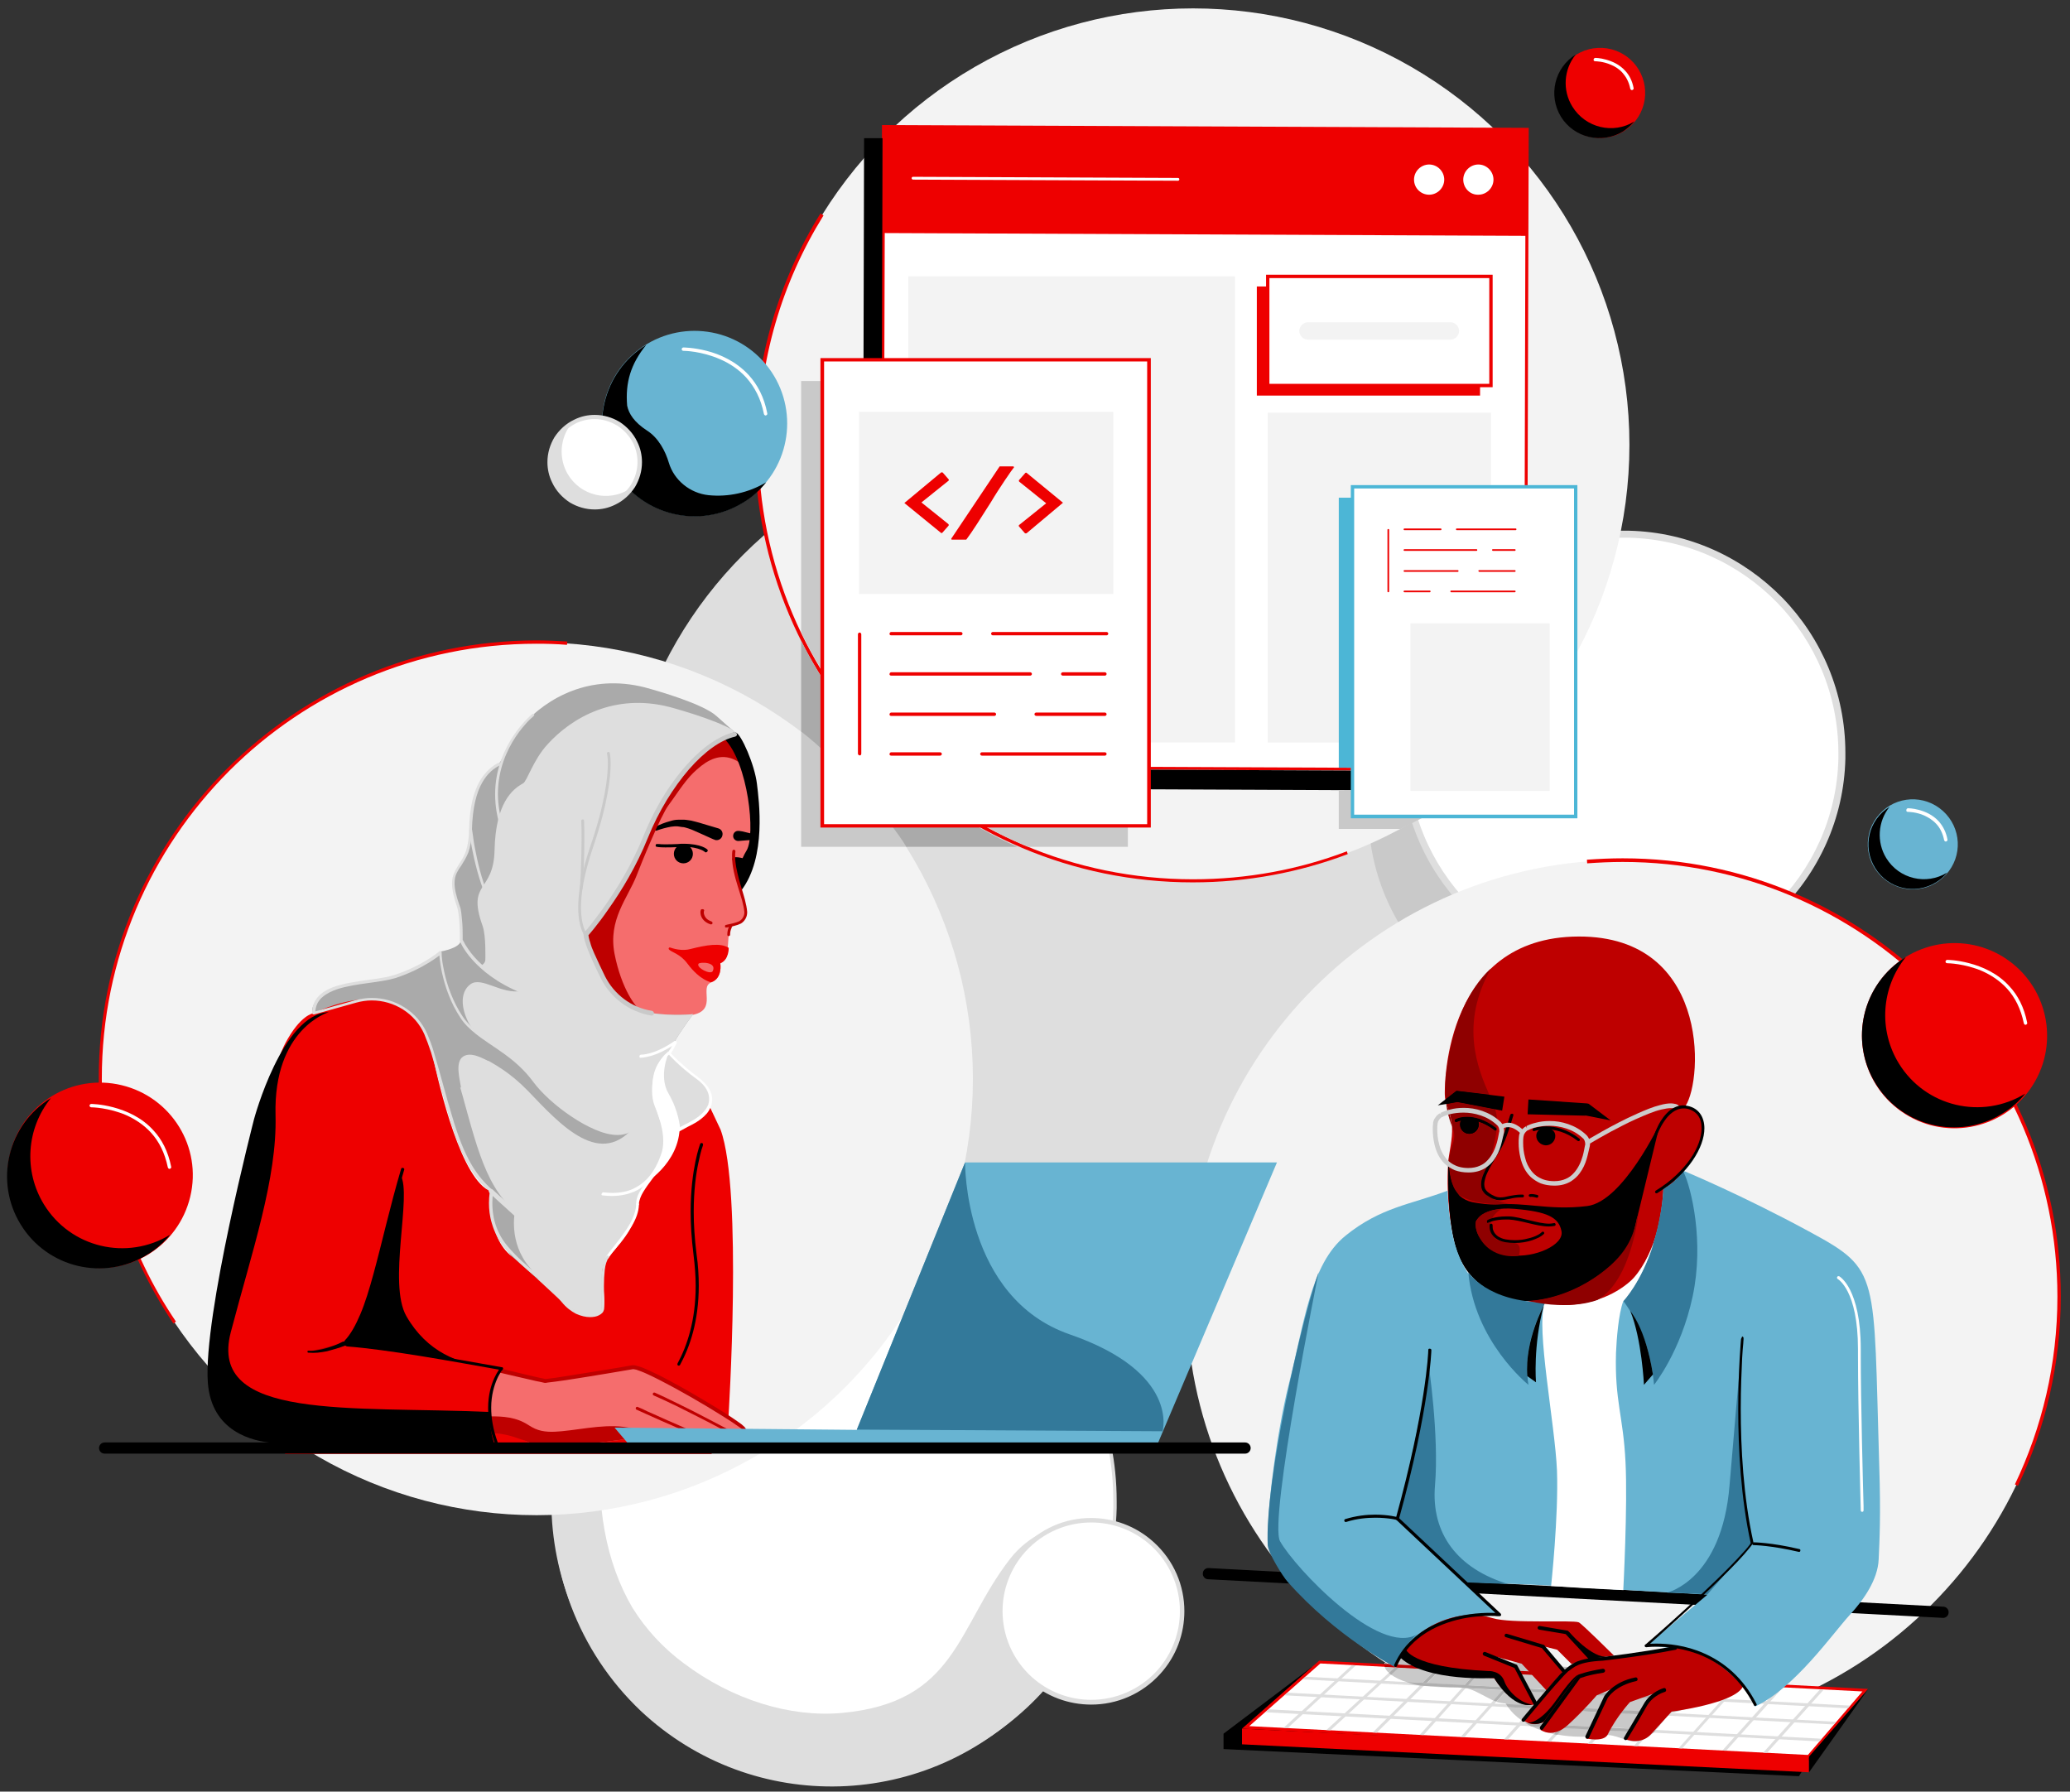 <?xml version="1.0" encoding="utf-8"?>
<!-- Generator: Adobe Illustrator 25.2.0, SVG Export Plug-In . SVG Version: 6.00 Build 0)  -->
<svg version="1.1" id="Art_-_flattened" xmlns="http://www.w3.org/2000/svg" xmlns:xlink="http://www.w3.org/1999/xlink" x="0px"
	 y="0px" width="740px" height="640.4px" viewBox="0 0 740 640.4" style="enable-background:new 0 0 740 640.4;"
	 xml:space="preserve">
<rect x="0" y="0" width="740" height="640.4" fill="#333333" stroke="none"/>
<style type="text/css">
	.st0{fill:#DEDEDE;}
	.st1{fill:#C9C9C9;}
	.st2{fill:#FFFFFF;}
	.st3{fill:#F3F3F3;}
	.st4{fill:#EE0000;}
	.st5{clip-path:url(#SVGID_2_);fill:#FFFFFF;}
	.st6{clip-path:url(#SVGID_2_);fill:#DEDEDE;}
	.st7{fill:#BE0000;}
	.st8{fill:#68B4D2;}
	.st9{fill:#33799A;}
	.st10{fill:#F56D6D;}
	.st11{fill:#AAAAAA;}
	.st12{clip-path:url(#SVGID_4_);fill:#DEDEDE;}
	.st13{clip-path:url(#SVGID_6_);fill:#BE0000;}
	.st14{fill:#8F0000;}
	.st15{fill:#CCCCCC;}
	.st16{fill:#4CB6D6;}
	.st17{fill:#C0C0C0;}
	.st18{fill:#BC0000;}
	.st19{fill:#AFAFAF;}
	.st20{fill:#528EA6;}
	.st21{fill:#285F79;}
</style>
<g>
	
		<ellipse transform="matrix(0.707 -0.707 0.707 0.707 -106.5 352.72)" class="st0" cx="372.5" cy="304.9" rx="150.9" ry="150.9"/>
	<path class="st1" d="M645.6,292.1c-1.1,43.2-37,77.3-80.2,76.2c-43.2-1.1-77.3-37-76.2-80.2c1.1-43.2,37-77.3,80.2-76.2
		C612.6,213,646.7,248.9,645.6,292.1"/>
	
		<ellipse transform="matrix(0.707 -0.707 0.707 0.707 -20.423 489.201)" class="st2" cx="580.3" cy="269.3" rx="78.2" ry="78.2"/>
	<path class="st0" d="M658.5,271.2l-1.3,0c-0.5,20.9-9.4,39.7-23.3,53.2c-13.9,13.5-32.9,21.8-53.7,21.8c-0.7,0-1.3,0-2,0
		c-20.9-0.5-39.7-9.4-53.2-23.3c-13.5-13.9-21.8-32.9-21.8-53.7c0-0.7,0-1.3,0-2c0.5-20.9,9.4-39.7,23.3-53.2
		c13.9-13.5,32.9-21.8,53.7-21.8c0.7,0,1.3,0,2,0c20.9,0.5,39.7,9.4,53.2,23.3c13.5,13.9,21.8,32.9,21.8,53.7c0,0.7,0,1.3,0,2
		L658.5,271.2l1.2,0c0-0.7,0-1.4,0-2.1c0-21.5-8.6-41.1-22.5-55.4c-14-14.3-33.3-23.5-54.9-24c-0.7,0-1.4,0-2.1,0
		c-21.5,0-41.1,8.6-55.4,22.5c-14.3,14-23.5,33.3-24,54.9c0,0.7,0,1.4,0,2.1c0,21.5,8.6,41.1,22.5,55.4c14,14.3,33.3,23.5,54.9,24
		c0.7,0,1.4,0,2.1,0c21.5,0,41.1-8.6,55.4-22.5c14.3-14,23.5-33.3,24-54.9L658.5,271.2z"/>
	<path class="st3" d="M424.1,463.4c0-86.1,69.8-156,156-156c86.1,0,156,69.8,156,156c0,86.1-69.8,156-156,156
		C494,619.4,424.1,549.6,424.1,463.4"/>
	<polyline points="468.8,596 437.4,619.7 437.4,625.2 643.1,634.9 661.3,605.5 468.8,596 	"/>
	<polyline class="st2" points="445.3,617.5 471.8,594.1 666.8,604.2 646.4,627.8 445.3,617.5 	"/>
	<path class="st4" d="M472,594.6l193.8,10l-19.5,22.7L446.6,617L472,594.6 M471.6,593.6L444,617.9l202.6,10.5l21.2-24.7L471.6,593.6
		"/>
	<polygon class="st4" points="646.7,633.5 444,623.5 444,617.9 646.7,627.9 	"/>
	<polygon points="646.7,633.5 667.9,603.7 646.7,627.9 	"/>
	<g>
		<defs>
			<polyline id="SVGID_1_" points="446.8,617 472,594.6 665.7,604.7 646.2,627.3 446.8,617 			"/>
		</defs>
		<clipPath id="SVGID_2_">
			<use xlink:href="#SVGID_1_"  style="overflow:visible;"/>
		</clipPath>
		<line class="st5" x1="458.5" y1="618.6" x2="484.6" y2="594.7"/>
		<polyline class="st6" points="458.9,619 484.9,595.1 484.2,594.4 458.2,618.2 		"/>
		<polyline class="st5" points="473.8,619.4 499.9,595.5 473.8,619.4 		"/>
		<polyline class="st6" points="474.2,619.8 500.2,595.9 499.5,595.2 473.5,619 474.2,619.8 		"/>
		<line class="st5" x1="628.2" y1="629.6" x2="651.8" y2="603.4"/>
		<polyline class="st6" points="628.6,630 652.2,603.7 651.4,603 627.8,629.3 		"/>
		<line class="st5" x1="612.9" y1="629.6" x2="636.5" y2="603.4"/>
		<polyline class="st6" points="613.3,630 636.9,603.7 636.1,603 612.5,629.3 		"/>
		<polyline class="st5" points="582.2,626.8 605.8,600.6 582.2,626.8 		"/>
		<polyline class="st6" points="582.6,627.2 606.2,601 605.5,600.3 581.9,626.5 582.6,627.2 		"/>
		<polyline class="st5" points="566.9,624.8 590.5,598.6 566.9,624.8 		"/>
		<polyline class="st6" points="567.3,625.2 590.9,598.9 590.1,598.2 566.5,624.5 567.3,625.2 		"/>
		<polyline class="st5" points="551.6,624.8 575.2,598.6 551.6,624.8 		"/>
		<polyline class="st6" points="552,625.2 575.6,598.9 574.8,598.2 551.2,624.5 552,625.2 		"/>
		<polyline class="st5" points="536.3,624.1 559.9,597.9 536.3,624.1 		"/>
		<polyline class="st6" points="536.7,624.4 560.3,598.2 559.5,597.5 535.9,623.7 536.7,624.4 		"/>
		<polyline class="st5" points="521,622.9 544.6,596.7 521,622.9 		"/>
		<polyline class="st6" points="521.4,623.3 545,597 544.2,596.4 520.6,622.6 521.4,623.3 		"/>
		<polyline class="st5" points="505.7,622.9 529.3,596.7 505.7,622.9 		"/>
		<polyline class="st6" points="506.1,623.3 529.7,597 528.9,596.4 505.3,622.6 506.1,623.3 		"/>
		<polyline class="st5" points="489.7,621.1 514.7,596.2 489.7,621.1 		"/>
		<polyline class="st6" points="490,621.5 515,596.6 514.3,595.8 489.3,620.7 490,621.5 		"/>
		<line class="st5" x1="597.6" y1="628.4" x2="621.2" y2="602.2"/>
		<polyline class="st6" points="597.9,628.8 621.5,602.5 620.8,601.8 597.2,628.1 		"/>
		<polyline class="st6" points="451.7,612 651.2,622.5 651.2,621.5 451.7,610.9 451.7,612 		"/>
		<polyline class="st6" points="453.8,605.7 657.3,616.5 657.4,615.5 453.8,604.7 453.8,605.7 		"/>
		<polyline class="st6" points="454.5,599.7 661.9,610.7 662,609.7 454.6,598.7 454.5,599.7 		"/>
	</g>
	<path d="M431.9,564.5l262.6,13.8c1.1,0.1,2.1-0.8,2.1-1.9c0.1-1.1-0.8-2.1-1.9-2.1l-262.6-13.8c-1.1-0.1-2.1,0.8-2.1,1.9
		C429.9,563.5,430.8,564.5,431.9,564.5"/>
	
		<ellipse transform="matrix(0.319 -0.948 0.948 0.319 -305.4 648.067)" class="st2" cx="298.2" cy="536.5" rx="100.5" ry="100.5"/>
	<path class="st0" d="M398.6,539.1l-0.6,0c-1.4,54.2-45.8,97.3-99.7,97.3c-0.9,0-1.7,0-2.6,0c-54.2-1.4-97.3-45.8-97.3-99.7
		c0-0.9,0-1.7,0-2.6c1.4-54.2,45.8-97.3,99.7-97.3c0.9,0,1.7,0,2.6,0c54.2,1.4,97.3,45.8,97.3,99.7c0,0.9,0,1.7,0,2.6L398.6,539.1
		l0.6,0c0-0.9,0-1.8,0-2.6c0-54.6-43.6-99.6-98.5-101c-0.9,0-1.8,0-2.6,0c-54.6,0-99.6,43.6-101,98.5c0,0.9,0,1.8,0,2.6
		c0,54.6,43.6,99.6,98.5,101c0.9,0,1.8,0,2.6,0c54.6,0,99.6-43.6,101-98.5L398.6,539.1z"/>
	<path class="st0" d="M198.1,529.9c2.4-27.4,16.1-52.6,37.8-69.5c-12,15.4-19.2,33.9-20.9,53.3c-2.2,24.3,1.6,44.8,11.1,61
		c4.8,7.7,11,14.4,18.3,19.8c17.4,13.1,38,19.4,56.4,17.8c41.2-3.7,41.2-30.5,60.3-55.1c13.5-17.3,36.3-13,38.1-12.4
		c5.4-0.4-6.7,7.3-7.6,16.8c-1,11.7-5.9,24-14.4,36.7c-2.1,3.1-4.5,6-7.2,8.6c-0.1,0.1-0.2,0.2-0.2,0.3
		c-37.7,40.1-100.7,42-140.8,4.3C206.8,590.4,195.4,560.4,198.1,529.9L198.1,529.9z"/>
	<path class="st2" d="M411.9,551.8c13.3,12.1,14.3,32.6,2.3,46c-12.1,13.3-32.6,14.3-46,2.3c-13.3-12.1-14.3-32.6-2.3-46
		C378,540.7,398.5,539.7,411.9,551.8z"/>
	<path class="st0" d="M411.9,551.8l-0.5,0.6c6.9,6.3,10.4,14.9,10.4,23.5c0,7.6-2.7,15.2-8.2,21.3c-6.3,6.9-14.9,10.4-23.5,10.4
		c-7.6,0-15.2-2.7-21.3-8.2c-6.9-6.3-10.4-14.9-10.4-23.5c0-7.6,2.7-15.2,8.2-21.3c6.3-6.9,14.9-10.4,23.5-10.4
		c7.6,0,15.2,2.7,21.3,8.2L411.9,551.8l0.5-0.6c-6.4-5.8-14.4-8.6-22.4-8.6c-9.1,0-18.1,3.7-24.7,11c-5.8,6.4-8.6,14.4-8.6,22.4
		c0,9.1,3.7,18.1,11,24.7c6.4,5.8,14.4,8.6,22.4,8.6c9.1,0,18.1-3.7,24.7-11c5.8-6.4,8.6-14.4,8.6-22.4c0-9.1-3.7-18.1-11-24.7
		L411.9,551.8z"/>
	<path class="st4" d="M567.4,308.6c4.2-0.3,8.4-0.5,12.7-0.5c42.9,0,81.7,17.4,109.9,45.5c28.1,28.1,45.5,67,45.5,109.9
		c0,24-5.5,46.8-15.2,67.1l1.1,0.5c9.8-20.5,15.3-43.4,15.3-67.7c0-86.5-70.1-156.6-156.6-156.6c-4.3,0-8.6,0.2-12.8,0.5
		L567.4,308.6L567.4,308.6z"/>
	<circle class="st3" cx="191.8" cy="385.6" r="156"/>
	<path class="st4" d="M62.9,472.4c-16.8-24.8-26.5-54.7-26.5-86.9c0-42.9,17.4-81.7,45.5-109.9c28.1-28.1,67-45.5,109.9-45.5
		c3.7,0,7.3,0.1,10.9,0.4l0.1-1.2c-3.6-0.2-7.3-0.4-10.9-0.4c-86.5,0-156.6,70.1-156.6,156.6c0,32.4,9.9,62.6,26.7,87.6L62.9,472.4
		L62.9,472.4z"/>
	<circle class="st3" cx="426.5" cy="159" r="156"/>
	<path class="st4" d="M481.5,304.3c-17.1,6.5-35.6,10-55,10c-42.9,0-81.7-17.4-109.9-45.5c-28.1-28.1-45.5-67-45.5-109.9
		c0-30.1,8.5-58.1,23.3-81.9l-1.1-0.7c-14.9,24-23.5,52.3-23.5,82.5c0,86.5,70.1,156.6,156.6,156.6c19.5,0,38.2-3.6,55.4-10.1
		L481.5,304.3L481.5,304.3z"/>
	<path class="st7" d="M516.5,391.2c0,0-1.6-54.6,45.6-56.4c49.1-1.8,46.9,50.9,40.4,60.6c0,0,12.2,3,3.3,16.8
		c-8.9,13.9-11.1,13.3-11.1,13.3s-0.6,49-42.6,39.9c0,0-16.2,0.8-26-9.4c-9.8-10.3-9-38-8.1-42.9c0.8-5,1.7-8.9,0.6-13.9
		C517.4,394.2,516.6,394.5,516.5,391.2"/>
	<polygon points="546.4,393 567.2,394.4 567.8,394.5 568,394.6 575.8,400.5 566.2,398.6 567,398.8 546.1,398.3 	"/>
	<polyline points="537,397 520.8,393.9 521.9,393.8 514,395.1 520.3,390.2 520.7,389.9 521.4,390 537.8,392 537,397 	"/>
	<path d="M549.2,406c0-1.9,1.5-2.7,3.4-2.7c1.9,0,3.4,0.9,3.4,2.7c0,1.9-1.5,3.4-3.4,3.4C550.7,409.3,549.2,407.8,549.2,406z"/>
	<path d="M521.9,401.9c0-1.9,1.4-2.2,3.2-2.2c1.9,0,3.5,0.3,3.5,2.2c0,1.9-1.5,3.4-3.4,3.4C523.4,405.3,521.9,403.8,521.9,401.9"/>
	<path d="M548.5,404.3l-0.1-0.2L548.5,404.3L548.5,404.3l-0.1-0.2L548.5,404.3c0,0,1.7-0.6,4.3-0.6c2.9,0,7,0.8,11.2,4.1
		c0.2,0.2,0.6,0.1,0.7-0.1c0.2-0.2,0.1-0.6-0.1-0.7c-4.4-3.5-8.7-4.4-11.8-4.4c-2.8,0-4.6,0.7-4.6,0.7c-0.3,0.1-0.4,0.4-0.3,0.7
		C548,404.3,548.3,404.4,548.5,404.3L548.5,404.3z"/>
	<path d="M520.8,401l-0.2-0.3L520.8,401L520.8,401l-0.2-0.3L520.8,401L520.8,401c0.2-0.1,1.5-0.7,3.7-0.7c2.4,0,5.7,0.7,9.7,3.8
		c0.2,0.2,0.6,0.1,0.7-0.1c0.2-0.2,0.1-0.6-0.1-0.7c-4.2-3.1-7.8-4-10.4-4c-2.6,0-4.1,0.8-4.2,0.9c-0.3,0.1-0.3,0.5-0.2,0.7
		C520.2,401,520.6,401.1,520.8,401L520.8,401"/>
	<path d="M567.4,431.1c-7.3,0.9-13,0.4-18.5-0.1c-4.3-0.4-8.4-0.8-13-0.5c-3.5,0.2-7-0.3-9.6-0.8c-3.3-0.7-6-3-7.1-6.2
		c-0.8-2.3-1.4-5.5-1.3-9.8c0,0-1.4,23.7,3.7,35.5c6,13.7,20,15.7,20,15.7s19.5,3.3,39-16.9c1.5-1.5,2.5-3.4,2.9-5.4l10-41.3
		C593.5,401.2,580.3,429.5,567.4,431.1 M540.4,448.7c-8.2-1-13.5-6.6-12.8-12.1c0,0,2.5-5.5,13.9-4.5c11.6,1,15.7,3,16.7,7.9
		C559.3,445,548.6,449.7,540.4,448.7"/>
	<path class="st8" d="M601.6,418.4c0,0,20.9,8.6,45.7,22.1c24.9,13.5,22.4,14.7,24.5,83.3c0.6,18.1,0.1,26.8-0.2,33.6
		c-0.3,7.2-5.3,14.4-10.2,19.7c-6.5,7.1-19.8,26.3-34,32.9c-10.8-23-39-21.5-39-21.5l22-18.5c0,0-29.2-1.6-49.7-2.9
		c-18.8-1.1-27.1-1.1-37.7-1.7l12.4,11.1c-5.2,1-24.5-2.5-36.6,19.2c-30.9-17.9-42.6-38.2-44.7-41.8c-2.8-4.5,2.3-42.3,6.6-59
		c5.6-21.9,7.7-43,20.3-53.2c12.6-10.2,23.2-11.1,36.5-16.1c0,0,0.1,6.4,1.4,13.8c1.4,8.2,7,29.4,32.5,27.5c0,0,20.4,6.3,28.8-2
		c10.6-10.5,14.3-32.2,14.4-40.2C594.7,424.9,599.1,423,601.6,418.4"/>
	<path class="st9" d="M546.4,495c0,0-19.4-15.5-21.5-40.3c0,0,6.7,10.8,27.6,10.8C552.6,465.5,543.9,479.3,546.4,495z"/>
	<path class="st9" d="M580.3,465c0,0,3.6,4.6,6.8,11.9c3.4,7.7,4.2,18.1,4.2,18.1s9.6-11.9,13.8-31.6c4.2-19.7-0.5-38.7-3.2-44.4
		l-0.3-0.7c0,0-2.3,4.4-6.9,6.5C594.7,424.9,593.8,448.9,580.3,465z"/>
	<path class="st2" d="M552.2,466.1c0,0,19.1,3.5,32.2-9.6c3.6-3.6,6.8-12.2,6.8-12.2c-4.4,14.1-10.9,20.8-10.9,20.8
		c-1.7,4.5-2.4,13.6-2.6,18.5c-0.5,17.2,2.6,22.5,3.4,39c0.8,15.7-0.8,45.8-0.8,45.8c2.1,0-10.6-0.4-25.8-1.5c0,0,2.7-24.9,2.1-41.3
		C555.9,509.1,549,474.3,552.2,466.1z"/>
	<path d="M539.9,398.5c0,0,0,0.1-0.1,0.3c-0.2,0.7-0.7,2.4-1.4,4.4c-0.7,2-1.5,4.1-2.2,5.7c-1,2.2-2.7,4.7-4.1,7.2
		c-0.7,1.3-1.4,2.5-1.8,3.7c-0.5,1.2-0.8,2.4-0.8,3.5c0,0.7,0.1,1.4,0.4,2.1c0.3,0.6,0.8,1.2,1.4,1.7c1,0.7,1.8,1.2,2.6,1.5
		c0.8,0.3,1.6,0.4,2.4,0.4c1.2,0,2.3-0.3,3.5-0.5c1.2-0.3,2.4-0.5,4-0.5c0.2,0,0.3,0,0.5,0c0.3,0,0.5-0.2,0.5-0.5
		c0-0.3-0.2-0.5-0.5-0.5c-0.2,0-0.3,0-0.5,0c-1.6,0-3,0.3-4.2,0.5c-1.2,0.3-2.2,0.5-3.2,0.5c-0.6,0-1.3-0.1-2-0.4
		c-0.7-0.3-1.5-0.7-2.4-1.4c-0.5-0.4-0.9-0.9-1.1-1.3c-0.2-0.5-0.3-1-0.3-1.6c0-0.9,0.3-2,0.7-3.2c0.7-1.7,1.8-3.6,2.9-5.5
		c1.1-1.9,2.3-3.7,3.1-5.4c0.9-1.8,1.8-4.4,2.5-6.6c0.7-2.2,1.2-3.9,1.2-3.9c0.1-0.3-0.1-0.6-0.4-0.6
		C540.3,398.1,540,398.2,539.9,398.5"/>
	<path d="M547.4,427.8l-0.1-0.3L547.4,427.8L547.4,427.8l-0.1-0.3L547.4,427.8L547.4,427.8c0,0,0.1,0,0.3,0c0.3,0,0.8,0.1,1.6,0.3
		c0.3,0.1,0.6-0.1,0.6-0.4c0.1-0.3-0.1-0.6-0.4-0.6c-0.9-0.2-1.5-0.3-1.9-0.3c-0.5,0-0.7,0.1-0.8,0.1c-0.3,0.1-0.4,0.5-0.2,0.7
		C546.8,427.8,547.1,427.9,547.4,427.8L547.4,427.8z"/>
	<polygon class="st2" points="545.3,275.2 315.2,274.2 315.9,45.2 546,46.2 	"/>
	<polygon class="st4" points="545.3,275.2 545.3,274.7 315.7,273.7 316.4,45.8 545.4,46.7 544.8,275.2 545.3,275.2 545.3,274.7 
		545.3,275.2 545.8,275.2 546.5,45.7 315.3,44.7 314.7,274.7 545.8,275.7 545.8,275.2 	"/>
	<polygon points="540,275.7 539.9,282.7 308.3,281.7 308.9,49.4 315.5,49.4 314.9,274.7 	"/>
	<polygon class="st4" points="545.8,84.3 315.8,83.3 315.9,45.2 545.9,46.2 	"/>
	<path class="st2" d="M326.4,64.2l94.7,0.4c0.3,0,0.5-0.2,0.5-0.5c0-0.3-0.2-0.5-0.5-0.5l-94.7-0.4c-0.3,0-0.5,0.2-0.5,0.5
		C325.9,63.9,326.1,64.2,326.4,64.2"/>
	<path class="st2" d="M523.1,64.2c0-3,2.5-5.4,5.4-5.4c3,0,5.4,2.5,5.4,5.4c0,3-2.5,5.4-5.4,5.4C525.5,69.7,523.1,67.2,523.1,64.2z"
		/>
	<path class="st2" d="M505.5,64.2c0-3,2.5-5.4,5.4-5.4c3,0,5.4,2.5,5.4,5.4c0,3-2.5,5.4-5.4,5.4C507.9,69.6,505.5,67.2,505.5,64.2z"
		/>
	<path class="st10" d="M261.4,330.6c0,0-0.9,1.6-0.9,3.5l-0.4,5.5c-0.1,2.4-0.5,3.7-2.6,4.8c0,0,1,5.1-3.3,6.8s2.3,9.6-6.3,11.5
		c-8.6,1.8-22.6-0.7-27.2-5.3c-3.7-3.7-10.6-18.8-10.6-21.6c0,0,13.8-19.6,17.8-30.4s18.5-35.4,32-41.3c0,0,9.4,12.7,9.2,33.8
		c0,0,0.3,3.1-1.3,5.9c-1.6,2.9-1.3,4.3-1.9,6.5c-0.7,2.2-1.7,1.4-2,4.2c0,0,2.3,8.5,2.6,11.3c0.2,1.5-0.7,3-2,3.8
		C263.2,330.3,261.4,330.6,261.4,330.6z"/>
	<path class="st11" d="M227.8,430.5c0-6.6,9.9-14.6,9.3-25.2c0,0,7.6-2.7,9.6-3.7c8.4-4.2,9.4-10.9,2.6-15.9
		c-6.8-5-10.4-9.3-10.4-9.3s0.7-0.8,2.2-3.9c1.5-3,6.7-10,6.7-10s-7,0.8-15.1-0.4c-7.5-1.2-14-6-17.4-12.8
		c-2.7-5.3-5.7-11.8-6.1-15.3c0,0,13.3-14.8,21.4-34.9c7.9-19.5,21.2-34.1,31.8-36.7c0.4-0.1,0.5-0.6,0.2-0.8
		c-1.1-0.9-3.2-2.7-6.4-5.6c-4.8-4.4-20.9-9-25.7-10.3c-19.7-5-34.9,3.8-43.6,13.4c-5.2,5.7-7.3,13.2-8.7,13.9
		c-3.8,2.1-9.8,6.9-10.2,23.8c-0.3,15.5-10,11.1-4.3,27.1c1.3,3.5,1,12.2,1,12.2c0,2.8-7.1,4-7.1,4c-13.1,11.9-33.4,10.8-38.1,13.2
		c-4.7,2.4-4.7,2.4-6,3.8c-2.8,3.4-1.7,5.2-1.7,5.2l15-4.2c10.1-2.8,20.8,2.1,25,11.7c0.9,1.9,1.7,4.1,2.4,6.6
		c6.6,22.2,9.3,39.5,21.1,49.6c0,0-2.5,11,5.3,20.1c6.9,8,2.9,11.6,7,12.7c4.1,1.1,7.5-0.4,13.2,6.6c5.7,7,13.7,5.7,14.2,3
		c0.6-2.6-1.2-14.4,1.8-18.9C220.1,444.9,227.8,437.1,227.8,430.5"/>
	<g>
		<defs>
			<path id="SVGID_3_" d="M227.8,430.5c0-6.6,12.3-14.5,11.6-25c0,0,5.3-2.9,7.3-3.9c8.4-4.2,9.4-10.9,2.6-15.9
				c-6.8-5-10.4-9.3-10.4-9.3s0.7-0.8,2.2-3.9c1.5-3,6.7-10,6.7-10s-7,0.8-15.1-0.4c-7.5-1.2-14-6-17.4-12.8
				c-2.7-5.3-5.7-11.8-6.1-15.3c0,0,13.3-14.8,21.4-34.9c7.9-19.5,21.2-34.1,31.8-36.7c0.4-0.1,0.5-0.6,0.2-0.8
				c-1.1-0.9-3.2-2.7-6.4-5.6c-4.8-4.4-20.9-9-25.7-10.3c-19.7-5-34.9,3.8-43.6,13.4c-5.2,5.7-7.3,13.2-8.7,13.9
				c-3.8,2.1-9.8,6.9-10.2,23.8c-0.3,15.5-10,11.1-4.3,27.1c1.3,3.5,1,12.2,1,12.2c0,2.8-7.1,4-7.1,4
				c-13.1,11.9-33.4,10.8-38.1,13.2c-4.7,2.4-4.7,2.4-6,3.8c-2.8,3.4-1.7,5.2-1.7,5.2l15-4.2c10.1-2.8,20.8,2.1,25,11.7
				c0.9,1.9,1.7,4.1,2.4,6.6c6.6,22.2,9.3,39.5,21.1,49.6c0,0-2.5,11,5.3,20.1c6.9,8,2.9,11.6,7,12.7c4.1,1.1,7.5-0.4,13.2,6.6
				c5.7,7,13.7,5.7,14.2,3c0.6-2.6-1.2-14.4,1.8-18.9C220.1,444.9,227.8,437.1,227.8,430.5"/>
		</defs>
		<clipPath id="SVGID_4_">
			<use xlink:href="#SVGID_3_"  style="overflow:visible;"/>
		</clipPath>
		<path class="st12" d="M236.5,437.5c0-6.6,9.9-14.6,9.3-25.2c0,0,7.6-2.7,9.6-3.7c8.4-4.2,9.4-10.9,2.6-15.9
			c-6.8-5-10.4-9.3-10.4-9.3s0.7-0.8,2.2-3.9c1.5-3,6.7-10,6.7-10s1.2-7.5-6.8-8.7c-7.5-1.2-22.2,2.3-25.6-4.5
			c-2.7-5.3-5.7-11.8-6.1-15.3c0,0,13.3-14.8,21.4-34.9c7.9-19.5,21.2-34.1,31.8-36.7c0.4-0.1,0.5-0.6,0.2-0.8
			c-1.1-0.9-3.2-2.7-6.4-5.6c-4.8-4.4-20.9-9-25.7-10.3c-19.7-5-34.9,3.8-43.6,13.4c-5.2,5.7-7.3,13.2-8.7,13.9
			c-3.8,2.1-9.8,6.9-10.2,23.8c-0.3,15.5-10,11.1-4.3,27.1c1.3,3.5,1,12.2,1,12.2c0,2.8-7.1,4-7.1,4c-13.1,11.9-33.4,10.8-38.1,13.2
			c-4.7,2.4-4.7,2.4-6,3.8c-2.8,3.4-1.7,5.2-1.7,5.2l15-4.2c10.1-2.8,20.8,2.1,25,11.7c0.9,1.9,1.7,4.1,2.4,6.6
			c6.6,22.2,9.3,39.5,21.1,49.6c0,0-2.5,11,5.3,20.1c6.9,8,2.9,11.6,7,12.7c4.1,1.1,7.5-0.4,13.2,6.6c5.7,7,13.7,5.7,14.2,3
			c0.6-2.6-1.2-14.4,1.8-18.9C228.8,451.9,236.5,444.1,236.5,437.5"/>
	</g>
	<path class="st11" d="M186.5,354.2c-7.2,1.4-14.3-5.3-18.3-2.4c-4,2.9-3.7,9.5,0.9,16.5c-1.6,0-10-10.9-10.9-21.6
		c-0.7-7.6,10.9-4.3,10.9-4.3S177.3,351.1,186.5,354.2z"/>
	<path class="st11" d="M227.5,401.7c-8.2,10.3-29-5.2-36.5-15.2c-9-12-20.5-14.5-26.1-23c-7.1-10.8-7.5-23-7.5-23l-16.2,17.3
		c0,0,9.8-4.1,18,8.5c8.1,12.5,16.5,10.2,29.6,23.7C200.3,402,215,418.4,227.5,401.7z"/>
	<path class="st11" d="M173.6,376.3c-1.7-5.1-4.8-9.7-8.9-13.1c-1.7-1.4-3.5-2.6-5-4.2c-1.2-1.3-2.2-2.9-3.5-4
		c-2.1-1.9-5-2.7-7.8-3.3c-2.3-0.4-4.7-0.7-6.8,0.3c-1,0.5-1.8,1.2-2.6,2c-1.1,1.1-2.1,2.6-1.7,4.1c0.2,0.7,0.6,1.4,1.1,2
		c4.6,5.4,12,8.1,15.7,14.1c2.6,4.2,3,9.6,6.4,13.2c0.5,0.5,1.4,1,1.9,0.5c0.2-0.3,2.4,1.1,2.4,0.8c-0.4-2.8-2.2-9,0.7-11
		c2.9-2,7.3,0.8,9.2,1.6L173.6,376.3z"/>
	<path class="st4" d="M112,362.2c0,0-4.6,0.5-10,10.7c-5.4,10.2-29.5,80.8-23.9,127.6c0,0-1.9,16.3,31.3,15.4l67.7,0.9
		c0,0-4.6-16.8,2.2-26.7l16.8,3.6l31.4-4.6l32.9,17.7c0,0,5.2-81.2-2.8-103l-4.3-9.1c0,0-0.3,6.9-13.8,9.3c0,0,1.2,4.8-0.9,9.7
		c-1.5,3.3-6.2,6.7-7.4,8.4c-6.2,9.3,1.1,11.8-14.1,27.5c-4.2,4.3,0.7,15.6-1.8,18.9c-3.5,4.7-11.9-0.7-14.2-3
		c0,0-14.6-13.7-17.9-16.2c-9.7-7.4-7.6-23.4-7.6-23.4c-10.6-3.7-18.5-37-21.1-49.4C148.8,349.7,123.7,356.7,112,362.2z"/>
	<rect x="101.9" y="480.5" class="st4" width="152.5" height="39.2"/>
	<path d="M143.2,420.1c4.2,6.9-4.7,38.6,2.1,50.4c7.3,12.7,18.7,17.2,29.6,18c0,0-26-4.5-52-8.3
		C132.4,474.1,142.4,418.7,143.2,420.1z"/>
	<path d="M264.2,297c0.4,0.1,0.9,0.1,1.3,0.2c0.4,0.1,0.8,0.2,1.2,0.3c0.8,0.2,1.7,0.4,2.5,0.6c0.6,0.2,0.9,0.8,0.8,1.4
		c-0.1,0.5-0.6,0.8-1.1,0.8l0,0c-0.8,0-1.6,0-2.4,0.1c-0.4,0-0.8,0.1-1.2,0.1c-0.4,0-0.8,0.1-1.2,0.1c-1,0.1-1.9-0.6-2-1.6
		c-0.1-1,0.6-1.9,1.6-2C263.8,297,264,297,264.2,297L264.2,297z"/>
	<path d="M255,300l-5.1-2.3c-0.8-0.4-1.7-0.7-2.5-1.1c-0.8-0.3-1.6-0.6-2.4-0.8c-0.4-0.1-0.8-0.2-1.3-0.2c-0.4-0.1-0.9-0.1-1.3-0.2
		c-0.8-0.1-1.7,0-2.5,0.1c-1.7,0.3-3.5,0.8-5.2,1.4l0,0c-0.4,0.1-0.8-0.1-0.9-0.4c-0.1-0.3,0-0.7,0.4-0.9c1.7-0.9,3.5-1.6,5.4-2.1
		c0.9-0.3,1.9-0.5,3-0.5c0.6,0,1,0,1.5,0c0.5,0,1,0,1.5,0.1c1,0.1,2,0.3,3,0.6c0.9,0.2,1.8,0.5,2.8,0.8l5.4,1.6
		c1.1,0.3,1.8,1.5,1.4,2.7c-0.3,1.1-1.5,1.8-2.7,1.4C255.2,300,255.1,300,255,300L255,300z"/>
	<path d="M252.9,303.7c-0.1-0.1-0.6-0.6-1.9-1.1c-1.3-0.5-3.4-1-6.7-1c-0.6,0-1.3,0-2,0.1c-1.9,0.1-3.3,0.1-4.4,0.1
		c-1.1,0-1.8,0-2.3-0.1c-0.2,0-0.4,0-0.5,0c0,0-0.1,0-0.1,0l0,0l0,0l0,0.2l0-0.2l0,0l0,0.2l0-0.2c-0.3-0.1-0.6,0.1-0.6,0.4
		c-0.1,0.3,0.1,0.6,0.4,0.6c0,0,0.8,0.2,3,0.2c1.1,0,2.5,0,4.4-0.1c0.7,0,1.4-0.1,2-0.1c3.2,0,5.1,0.5,6.3,1c0.6,0.2,1,0.5,1.2,0.6
		c0.1,0.1,0.2,0.1,0.2,0.2l0,0l0,0l0,0l0,0l0,0l0,0c0.2,0.2,0.5,0.2,0.7,0.1C253.1,304.3,253.1,303.9,252.9,303.7L252.9,303.7z"/>
	<path class="st7" d="M260.9,330.7c0,0.1-0.9,1.3-0.9,3.4c0,0.3,0.2,0.5,0.5,0.5c0.3,0,0.5-0.2,0.5-0.5c0-0.9,0.2-1.6,0.4-2.1
		c0.1-0.2,0.2-0.4,0.2-0.6c0-0.1,0.1-0.1,0.1-0.1l0,0l0,0l-0.1-0.1l0.1,0.1l0,0l-0.1-0.1l0.1,0.1c0.2-0.2,0.1-0.6-0.2-0.7
		C261.4,330.4,261.1,330.5,260.9,330.7L260.9,330.7z"/>
	<path class="st4" d="M239.1,339.3c-0.2-0.3,0.1-0.8,0.5-0.6c0.9,0.3,4.2,1.4,7.3,0.5c5.6-1.4,10.6-2.3,13.6-0.4c0,0,0.2,4.2-3,5.5
		c0,0,0.9,5.5-3.3,6.8c0,0-3.9-0.6-8.4-6.6C243.1,340.8,239.9,340.4,239.1,339.3z"/>
	<path class="st7" d="M264.2,272.5c0,0-1.2-1-3.4-1.6c-5-1.3-9.3,1.8-13,5.4c-3.3,3.2-7,9.2-8.8,11.5c-2.8,3.7-10,21.4-11.4,25.1
		c-3.2,8.2-10.3,15.8-7.9,28.1c2.4,12.2,7.7,20,10.4,20.7c0,0-7.3-2.7-11.6-7.7c-4.2-4.9-8.9-17.4-9.1-19.9c0,0,15-20.3,17.1-25.2
		c2.1-4.9,7.2-15.9,9.4-19.6c2.3-3.7,12.5-20.1,19.3-23.5c3.4-1.7,2.9-2.4,4.5-1.2C261.1,265.6,263.4,270.3,264.2,272.5z"/>
	<path class="st2" d="M228.4,430.5c0-0.7,0.2-1.5,0.5-2.3c0.5-1.4,1.5-2.9,2.6-4.5c1.7-2.4,3.8-5,5.6-7.9c1.7-2.9,3-6,3-9.5
		c0-0.3,0-0.5,0-0.8l-0.5,0l0.3,0.5c0,0,0.3-0.2,0.9-0.5c0.8-0.4,2-1.1,3.2-1.7c1.2-0.7,2.4-1.3,3.2-1.7c2.4-1.2,4.2-2.6,5.5-4.1
		c1.2-1.5,1.9-3.2,1.9-5c0-1.4-0.4-2.7-1.2-4c-0.8-1.3-2-2.5-3.5-3.7c-3.4-2.5-5.9-4.8-7.7-6.4c-0.9-0.8-1.5-1.5-2-2
		c-0.2-0.2-0.4-0.4-0.5-0.5c-0.1-0.1-0.1-0.1-0.1-0.1l0,0l0,0l-0.4,0.3l0.4,0.3c0,0,0.7-0.9,2.3-4c0.1-0.3,0-0.6-0.2-0.7
		c-0.3-0.1-0.6,0-0.7,0.2c-0.8,1.5-1.3,2.5-1.7,3c-0.2,0.3-0.3,0.5-0.4,0.6c0,0.1-0.1,0.1-0.1,0.1l0,0l0,0l0.2,0.1l-0.2-0.2l0,0
		l0.2,0.1l-0.2-0.2c-0.2,0.2-0.2,0.5,0,0.7c0,0,3.6,4.3,10.5,9.3c1.5,1.1,2.5,2.2,3.2,3.4c0.7,1.2,1,2.3,1,3.5
		c0,1.5-0.5,2.9-1.7,4.3c-1.1,1.4-2.8,2.7-5.1,3.9c-1,0.5-2.8,1.5-4.4,2.3c-1.6,0.8-2.9,1.6-2.9,1.6c-0.2,0.1-0.3,0.3-0.3,0.5
		c0,0.2,0,0.5,0,0.7c0,2.4-0.7,4.7-1.8,6.9c-1.6,3.3-4,6.3-6.1,9.2c-1,1.4-2,2.8-2.7,4.1c-0.7,1.3-1.1,2.7-1.1,4
		c0,0.3,0.2,0.5,0.5,0.5C228.1,431,228.4,430.8,228.4,430.5L228.4,430.5z"/>
	<path class="st2" d="M217.5,449.7c0.7-1,1.7-2.3,2.9-3.8c1.7-2.2,3.7-4.7,5.3-7.4c1.6-2.6,2.7-5.4,2.7-8c0-0.3-0.2-0.5-0.5-0.5
		c-0.3,0-0.5,0.2-0.5,0.5c0,1.6-0.5,3.2-1.2,4.9c-1.1,2.6-3,5.2-4.8,7.6c-1.8,2.4-3.6,4.5-4.7,6.1c-0.2,0.2-0.1,0.6,0.1,0.7
		C217,450,217.3,450,217.5,449.7L217.5,449.7z"/>
	<path d="M258.9,264c8.6,8.7,11.3,34.5,8,40c-2.1,3.4-3.2,7.4-3,10.4c0.1,1.8,1.1,3.9,1.1,3.9c9.1-11.9,6.3-32.3,5.6-38.1
		c-0.8-6.8-5.6-17.8-7.6-18.4c-0.8-0.2-3.5,1.2-3.5,1.2"/>
	<path d="M262.4,307.6l-0.1-0.3L262.4,307.6L262.4,307.6l-0.1-0.3L262.4,307.6L262.4,307.6c0,0,0.3-0.1,0.7-0.1
		c0.7,0,1.9,0.1,3.7,0.8c0.3,0.1,0.6,0,0.7-0.3c0.1-0.3,0-0.6-0.3-0.7c-1.9-0.7-3.2-0.9-4.1-0.9c-0.6,0-0.9,0.1-0.9,0.1
		c-0.3,0.1-0.4,0.4-0.4,0.6C261.8,307.5,262.1,307.6,262.4,307.6L262.4,307.6z"/>
	<path d="M265.4,307.3c0,0,0.5,6.6-1.6,7.2c0,0-1.9-7.1-1.6-7.5C262.2,307,264.7,306.9,265.4,307.3z"/>
	<path class="st1" d="M209.7,333.7l-0.2,0.2L209.7,333.7L209.7,333.7l-0.2,0.2L209.7,333.7L209.7,333.7c-0.2-0.3-2-2.9-2-9.4
		c0-4.8,1-11.7,4.3-21.4c5.4-15.8,6.3-25.3,6.3-30c0-2.5-0.3-3.7-0.3-3.7c-0.1-0.3-0.3-0.5-0.6-0.4c-0.3,0.1-0.5,0.3-0.4,0.6l0.1,0
		l-0.1,0l0,0l0.1,0l-0.1,0c0,0,0.3,1.1,0.3,3.5c0,4.6-0.9,14-6.3,29.7c-3.3,9.8-4.3,16.8-4.3,21.7c0,7.3,2.2,10,2.3,10.1
		c0.2,0.2,0.5,0.2,0.7,0.1C209.9,334.3,209.9,334,209.7,333.7L209.7,333.7z"/>
	<path class="st1" d="M208.2,317.7c0,0,0.7-7,0.7-18c0-2,0-4.1-0.1-6.3c0-0.3-0.2-0.5-0.5-0.5c-0.3,0-0.5,0.2-0.5,0.5
		c0.1,2.2,0.1,4.3,0.1,6.2c0,5.4-0.2,9.9-0.3,13c-0.1,1.6-0.2,2.8-0.2,3.6c0,0.4-0.1,0.7-0.1,0.9c0,0.1,0,0.2,0,0.2
		c0,0.1,0,0.1,0,0.1c0,0.3,0.2,0.5,0.5,0.6C207.9,318.2,208.2,318,208.2,317.7L208.2,317.7z"/>
	<path class="st0" d="M190.2,255.3c0,0-3.3,2.7-6.6,7.6c-3.3,4.9-6.6,12.1-6.6,21c0,4.2,0.7,8.8,2.5,13.7c0.1,0.3,0.4,0.4,0.7,0.3
		c0.3-0.1,0.4-0.4,0.3-0.7c-1.7-4.8-2.5-9.3-2.5-13.4c0-8.7,3.2-15.7,6.4-20.5c1.6-2.4,3.2-4.2,4.4-5.5c0.6-0.6,1.1-1.1,1.5-1.4
		c0.2-0.2,0.3-0.3,0.4-0.4c0,0,0.1-0.1,0.1-0.1l0,0l0,0c0.2-0.2,0.3-0.5,0.1-0.7C190.8,255.1,190.5,255.1,190.2,255.3L190.2,255.3z"
		/>
	<path class="st0" d="M167.7,296.9c0,0,0.5,4.4,1.8,10c1.3,5.6,3.3,12.6,6.3,17.7c0.1,0.2,0.5,0.3,0.7,0.2c0.2-0.1,0.3-0.5,0.2-0.7
		c-3-4.9-5-11.8-6.2-17.4c-0.6-2.8-1.1-5.3-1.3-7.1c-0.1-0.9-0.2-1.6-0.3-2.1c0-0.2-0.1-0.4-0.1-0.6c0-0.1,0-0.2,0-0.2
		c0-0.3-0.3-0.5-0.6-0.5C167.9,296.4,167.6,296.6,167.7,296.9L167.7,296.9z"/>
	<path class="st0" d="M186.7,353.7c-8.6-3.5-13.9-8-17.1-11.6c-1.6-1.8-2.6-3.4-3.3-4.5c-0.3-0.6-0.5-1-0.7-1.3
		c-0.1-0.2-0.1-0.3-0.2-0.3c0,0,0-0.1,0-0.1l0,0l0,0l-0.1,0l0.1,0l0,0l-0.1,0l0.1,0l-0.5,0.2l0.5,0c0,0,0-0.6,0-1.5
		c0-1.3,0-3.4-0.2-5.4c-0.1-1-0.2-2-0.3-3c-0.1-0.9-0.3-1.8-0.6-2.5c-1.3-3.6-1.8-6.1-1.8-8c0-1.6,0.3-2.8,0.9-3.9
		c0.4-0.8,0.9-1.6,1.5-2.4c0.8-1.3,1.7-2.7,2.5-4.6c0.7-2,1.2-4.5,1.3-7.9c0.2-8.4,1.7-13.7,3.7-17.2c2-3.5,4.3-5.1,6.2-6.1
		c0.3-0.1,0.3-0.5,0.2-0.7c-0.1-0.3-0.5-0.3-0.7-0.2c-1.9,1-4.5,2.9-6.6,6.5c-2.1,3.7-3.7,9.2-3.8,17.7c-0.1,3-0.5,5.2-1,6.9
		c-0.8,2.6-2.1,4.2-3.1,5.9c-0.5,0.8-1,1.7-1.4,2.7c-0.4,1-0.6,2.1-0.6,3.4c0,2.1,0.5,4.7,1.8,8.4c0.2,0.6,0.4,1.4,0.5,2.3
		c0.4,2.7,0.5,6.3,0.5,8.2c0,0.4,0,0.8,0,1.1c0,0.1,0,0.2,0,0.3s0,0.1,0,0.1l0,0.1l0,0.1c0,0,1.1,2.9,4.4,6.6
		c3.3,3.7,8.7,8.3,17.5,11.9c0.3,0.1,0.6,0,0.7-0.3C187.1,354.2,187,353.8,186.7,353.7L186.7,353.7z"/>
	<path class="st2" d="M229,378.1c3.1-0.2,6.2-1.4,8.6-2.7c2.4-1.2,4-2.4,4-2.4c0.2-0.2,0.3-0.5,0.1-0.7c-0.2-0.2-0.5-0.3-0.7-0.1
		l0,0c-0.2,0.1-1.8,1.3-4,2.4c-2.3,1.2-5.2,2.3-7.9,2.4c-0.3,0-0.5,0.3-0.5,0.5C228.5,377.9,228.7,378.1,229,378.1L229,378.1z"/>
	<path class="st0" d="M227,401.4c-0.7,1.2-1.6,2-2.7,2.5c-1.1,0.5-2.3,0.8-3.7,0.8c-2.3,0-4.9-0.7-7.6-1.8
		c-4.1-1.7-8.5-4.5-12.3-7.5c-3.9-3-7.2-6.4-9.3-9.2c-4.5-6.1-9.7-9.7-14.4-12.9c-2.4-1.6-4.6-3.1-6.6-4.7c-2-1.6-3.7-3.3-5.1-5.4
		c-3.5-5.3-5.4-11-6.4-15.4c-0.5-2.2-0.8-4-0.9-5.3c-0.1-0.6-0.1-1.2-0.1-1.5c0-0.2,0-0.3,0-0.4c0,0,0-0.1,0-0.1l0,0
		c0-0.2-0.1-0.4-0.3-0.5c-0.2-0.1-0.4,0-0.6,0.1l0,0c-0.3,0.3-6.2,5.2-16,8.4c-2.2,0.7-5.1,1.2-8.3,1.6c-4.7,0.7-9.9,1.3-14,2.9
		c-2,0.8-3.8,1.9-5.1,3.4c-1.3,1.5-2,3.4-2,5.7l0,0c0,0.2,0.1,0.3,0.2,0.4c0.1,0.1,0.3,0.1,0.5,0.1l15-4.2c1.8-0.5,3.7-0.8,5.6-0.8
		c8,0,15.5,4.6,18.8,12.1c0.8,1.9,1.6,4.1,2.4,6.5c3.3,11.1,5.6,21,8.6,29.4c1.5,4.2,3.2,8,5.2,11.5c2,3.4,4.5,6.4,7.5,9l0.3-0.4
		l-0.5-0.1c0,0-0.4,1.7-0.4,4.4c0,2.1,0.2,4.7,1.1,7.5c0.8,2.8,2.3,5.8,4.7,8.6c3.5,4.1,7.1,7.2,10.6,10.1c3.5,2.9,6.8,5.7,9.6,9.2
		c1.6,2,3.4,3.3,5.1,4.2c1.8,0.8,3.5,1.2,5,1.2c1.3,0,2.4-0.2,3.3-0.7c0.4-0.2,0.8-0.5,1.1-0.8c0.3-0.3,0.5-0.7,0.6-1.1
		c0.1-0.3,0.1-0.6,0.1-0.9c0-0.4,0-0.8,0-1.2c0-1.7-0.1-4-0.1-6.4c0-2,0.1-4,0.3-5.8c0.2-1.8,0.7-3.4,1.4-4.3
		c0.2-0.2,0.1-0.6-0.1-0.7c-0.2-0.2-0.6-0.1-0.7,0.1c-0.8,1.2-1.3,2.9-1.5,4.8c-0.3,1.9-0.3,4-0.3,6c0,2.5,0.1,4.8,0.1,6.4
		c0,0.4,0,0.8,0,1.2c0,0.3,0,0.6-0.1,0.8c0,0.2-0.1,0.4-0.3,0.6c-0.3,0.3-0.8,0.6-1.4,0.8c-0.6,0.2-1.4,0.3-2.2,0.3
		c-1.4,0-3-0.3-4.6-1.1c-1.6-0.8-3.3-2-4.8-3.9c-2.9-3.6-6.2-6.4-9.7-9.4c-3.5-2.9-7.1-6-10.5-10c-2.3-2.7-3.7-5.6-4.5-8.3
		c-0.8-2.7-1-5.2-1-7.2c0-1.3,0.1-2.3,0.2-3c0-0.4,0.1-0.6,0.1-0.8c0-0.1,0-0.2,0-0.2l0-0.1l0,0l0,0c0-0.2,0-0.4-0.2-0.5
		c-2.9-2.5-5.3-5.4-7.3-8.7c-3-5-5.2-11-7.2-17.8c-2.1-6.8-4-14.5-6.5-22.8c-0.7-2.5-1.6-4.7-2.4-6.6c-3.5-8-11.4-12.8-19.8-12.8
		c-1.9,0-3.9,0.3-5.8,0.8l-15,4.2l0.1,0.5l0.5,0l0,0c0-1.4,0.3-2.6,0.8-3.6c0.5-0.9,1.1-1.7,1.9-2.3c1.4-1.2,3.3-2.1,5.4-2.8
		c3.2-1,7-1.6,10.7-2.1c3.7-0.5,7.2-1,9.9-1.8c10.3-3.4,16.4-8.6,16.4-8.7l-0.3-0.4l-0.5,0c0,0,0.1,3.1,1.1,7.6
		c1,4.4,2.9,10.3,6.5,15.7c1.4,2.2,3.3,4,5.3,5.6c3.1,2.5,6.6,4.6,10.2,7.2c3.6,2.6,7.3,5.7,10.6,10.2c2.9,3.9,8,8.6,13.6,12.3
		c2.8,1.9,5.7,3.5,8.5,4.7c2.8,1.2,5.5,1.9,8,1.9c1.5,0,2.9-0.3,4.1-0.9c1.2-0.6,2.3-1.6,3.1-2.9c0.2-0.2,0.1-0.6-0.2-0.7
		C227.5,401.1,227.2,401.2,227,401.4L227,401.4z"/>
	<path class="st0" d="M175,426.4c0,0,0.2,0.2,0.6,0.6c1.4,1.3,5,4.6,8.9,8.1c3.8,3.5,7.9,7.2,10.1,9.4c2.3,2.2,4.7,3.6,7,4.6
		c2.3,0.9,4.4,1.3,6.1,1.3c0.6,0,1.1,0,1.6-0.1c0.5-0.1,0.8-0.5,0.7-1c-0.1-0.5-0.5-0.8-1-0.7c-0.4,0.1-0.8,0.1-1.3,0.1
		c-1.4,0-3.3-0.3-5.4-1.2c-2.1-0.8-4.3-2.2-6.5-4.2c-2.6-2.5-7.5-7-11.8-10.9c-4.3-3.9-7.9-7.2-7.9-7.2c-0.4-0.3-0.9-0.3-1.2,0.1
		C174.6,425.5,174.7,426.1,175,426.4L175,426.4z"/>
	<path class="st10" d="M175.9,512.4c11.8-0.2,8.8,2.4,16.3,4.1c6.9,1.6,30.6-1.9,35.1-2.7c3-0.5,22,5.4,27,4.5
		c1-0.2,1.3-2.4-0.7-3.6c-0.5-0.3,2.8,2.3,9.7,2.5c0,0,3.3-1,1.4-3.4c2.5-0.8,1.9-1.5,1.5-2.6c-0.7-2-35.9-23-40.1-22.3
		c-1.4,0.2-30,5.1-31.4,4.9c-1.5-0.2-6.6-1.5-15.8-3.6C179,490.1,172.6,498.3,175.9,512.4z"/>
	<g>
		<defs>
			<path id="SVGID_5_" d="M175.9,512.4c11.8-0.2,8.8,2.4,16.3,4.1c6.9,1.6,30.6-1.9,35.1-2.7c1.5-0.2,6.7,1,12.3,2.3
				c5.9,1.3,12.1,2.7,14.7,2.2c1-0.2,1.3-2.4-0.7-3.6c-0.5-0.3,2.8,2.3,9.7,2.5c0,0,3.3-1,1.4-3.4c2.5-0.8,1.9-1.5,1.5-2.6
				c-0.7-2-35.9-23-40.1-22.3c-1.4,0.2-30,5.1-31.4,4.9c-1.5-0.2-6.6-1.5-15.8-3.6C179,490.1,172.6,498.3,175.9,512.4"/>
		</defs>
		<clipPath id="SVGID_6_">
			<use xlink:href="#SVGID_5_"  style="overflow:visible;"/>
		</clipPath>
		<path class="st13" d="M173.2,506.3c4.8-0.1,9.7-0.1,14,2.1c1.4,0.7,2.7,1.7,4.1,2.3c2.9,1.3,6.2,1.2,9.4,0.9
			c8.5-0.8,17.1-3,25.4-1c3.4,0.8,6.6,2.4,9.9,3.7c5.8,2.3,12,3.8,18.2,4.3c-3.3,4.1-8.5,6.2-13.6,6.7c-5.1,0.6-10.2-0.1-15.3-0.6
			c-8-0.7-16-0.8-24-0.7c-9.6,0.2-19.4,0.7-28.7-1.7c-0.2-0.1-0.5-0.1-0.6-0.3c-0.2-0.2-0.2-0.5-0.2-0.7c-0.2-2.1-0.5-4.2-0.7-6.3
			c-0.3-2.6-0.5-5.8,1.5-7.5L173.2,506.3z"/>
	</g>
	<path class="st7" d="M254,514.4c-0.1-0.1-0.3-0.3-1-0.6c-0.7-0.4-1.9-0.9-4.1-1.7c-1-0.4-2.9-1.1-5-2.1c-3.2-1.4-7.2-3.1-10.4-4.6
		c-1.6-0.7-3-1.3-3.9-1.8c-0.5-0.2-0.9-0.4-1.2-0.5c-0.3-0.1-0.4-0.2-0.4-0.2c-0.3-0.1-0.6,0-0.7,0.3c-0.1,0.3,0,0.6,0.3,0.7
		c0,0,4.2,1.9,8.9,4c2.4,1,4.8,2.1,7,3.1c2.2,0.9,4,1.7,5.1,2.1c2.1,0.8,3.3,1.3,4,1.6c0.3,0.2,0.5,0.3,0.6,0.4c0,0,0.1,0.1,0.1,0.1
		l0,0l0.1-0.1l-0.1,0.1l0,0l0.1-0.1l-0.1,0.1l0.3-0.3l-0.3,0.3l0,0l0.3-0.3l-0.3,0.3c0.2,0.2,0.5,0.2,0.7,0
		C254.2,514.9,254.2,514.6,254,514.4L254,514.4z"/>
	<path class="st7" d="M265,513.4c0,0-5.9-3.1-12.8-6.7c-3.4-1.8-7-3.6-10.3-5.2c-3.2-1.6-6-2.9-7.8-3.7c-0.3-0.1-0.6,0-0.7,0.3
		c-0.1,0.3,0,0.6,0.3,0.7c1.7,0.7,4.6,2.1,7.8,3.6c4.8,2.4,10.6,5.3,15.1,7.7c2.3,1.2,4.2,2.2,5.6,3c0.7,0.4,1.3,0.7,1.6,0.9
		c0.4,0.2,0.6,0.3,0.6,0.3c0.3,0.1,0.6,0,0.7-0.2C265.4,513.8,265.3,513.5,265,513.4L265,513.4z"/>
	<path class="st7" d="M178.9,490.7c4.6,1.1,8.2,1.9,10.8,2.5c1.3,0.3,2.4,0.6,3.2,0.7c0.8,0.2,1.4,0.3,1.8,0.4l0,0
		c0.1,0,0.1,0,0.2,0c0.2,0,0.5,0,0.8-0.1c1.3-0.1,3.8-0.5,6.8-0.9c4.5-0.7,10.2-1.6,14.9-2.4c4.7-0.8,8.4-1.4,8.9-1.5
		c0,0,0.1,0,0.1,0c0.2,0,0.6,0.1,1.1,0.2c0.9,0.3,2.3,0.8,3.8,1.5c5.5,2.5,14,7.2,21.2,11.5c3.6,2.2,6.9,4.2,9.3,5.8
		c1.2,0.8,2.2,1.5,2.9,2c0.3,0.3,0.6,0.5,0.8,0.7c0.1,0.1,0.2,0.2,0.2,0.2l0,0.1l0,0l0,0l0,0l0,0l0,0l0,0l0.2-0.1l-0.2,0.1l0,0
		l0.2-0.1l-0.2,0.1c0.1,0.3,0.2,0.5,0.2,0.6c0.1,0.2,0.1,0.3,0.1,0.4c0,0.1,0,0.1,0,0.1c0,0.1-0.1,0.2-0.3,0.3
		c-0.2,0.1-0.6,0.3-1.1,0.5l-0.7,0.2l0.4,0.6c0.4,0.5,0.5,0.8,0.5,1.1c0,0.2-0.1,0.4-0.2,0.6c-0.2,0.3-0.6,0.5-0.9,0.7
		c-0.2,0.1-0.3,0.1-0.4,0.2c-0.1,0-0.1,0-0.1,0l0,0l0,0l0,0.1l0-0.1l0,0l0,0.1l0-0.1l0.2,0.5l0-0.5c-3.2-0.1-5.6-0.7-7.1-1.3
		c-0.8-0.3-1.4-0.6-1.8-0.8c-0.2-0.1-0.3-0.2-0.4-0.3c0,0-0.1-0.1-0.1-0.1l0,0l-0.2,0.2l0.2-0.2l0,0l-0.2,0.2l0.2-0.2l-0.3,0.3
		l0.4-0.3c0,0,0,0,0-0.1l-0.3,0.3l0.4-0.3l-0.4,0.3l0.5-0.2c0,0,0-0.1,0-0.1l-0.4,0.3l0.5-0.2l-0.5,0.2l0.5,0c0-0.1,0-0.2-0.1-0.2
		l-0.5,0.2l0.5,0h-0.5l0.5,0.2c0-0.1,0-0.2,0-0.2h-0.5l0.5,0.2l-0.5-0.2l0.4,0.4c0.1,0,0.1-0.1,0.1-0.2l-0.5-0.2l0.4,0.4l-0.4-0.4
		l0.1,0.5c0.1,0,0.1-0.1,0.2-0.1l-0.4-0.4l0.1,0.5l-0.1-0.5l0,0.5c0,0,0.1,0,0.1,0l-0.1-0.5l0,0.5v-0.5l-0.1,0.5c0,0,0.1,0,0.1,0
		v-0.5l-0.1,0.5l0.1-0.5l-0.2,0.4c0,0,0,0,0.1,0l0.1-0.5l-0.2,0.4l0.1-0.3l-0.2,0.3l0,0l0.1-0.3l-0.2,0.3l0,0l0,0l0,0l0,0l0,0l0,0
		c0.9,0.6,1.2,1.3,1.2,1.9c0,0.2-0.1,0.4-0.1,0.6c0,0.1-0.1,0.1-0.1,0.1c0,0-0.1,0-0.1,0c-0.3,0.1-0.7,0.1-1.1,0.1
		c-1.4,0-3.5-0.3-5.9-0.7c-3.5-0.7-7.7-1.6-11.3-2.4c-1.8-0.4-3.5-0.8-4.9-1c-0.7-0.1-1.3-0.2-1.9-0.3c-0.6-0.1-1-0.1-1.4-0.1
		c-0.2,0-0.4,0-0.5,0c-1.1,0.2-3.1,0.4-5.5,0.7c-3.7,0.4-8.4,0.9-13.1,1.3c-4.6,0.4-9.2,0.6-12.3,0.6c-4,0-6.9-1-9.8-2
		c-2.9-1-5.9-2.1-10-2.1c-0.2,0-0.4,0-0.7,0c-0.3,0-0.5,0.2-0.5,0.5c0,0.3,0.2,0.5,0.5,0.5c0.2,0,0.4,0,0.6,0c3.9,0,6.7,1,9.6,2
		c2.9,1,5.9,2.1,10.1,2.1c4.3,0,10.9-0.5,17-1.1c3.1-0.3,6-0.6,8.5-0.9c2.5-0.3,4.4-0.5,5.6-0.7c0.1,0,0.2,0,0.4,0
		c0.4,0,1.1,0.1,1.9,0.2c2.8,0.4,7.3,1.6,11.8,2.6c2.3,0.5,4.5,1,6.5,1.3c2,0.4,3.8,0.6,5.2,0.6c0.5,0,0.9,0,1.3-0.1
		c0.2,0,0.4-0.1,0.5-0.2c0.2-0.2,0.4-0.4,0.5-0.7c0.1-0.3,0.2-0.6,0.2-0.9c0-0.9-0.5-2.1-1.7-2.8l0,0l-0.1,0l-0.1,0l-0.1,0
		c0,0-0.1,0-0.1,0c0,0-0.1,0-0.1,0c0,0-0.1,0-0.1,0.1c-0.1,0-0.2,0.1-0.2,0.2c0,0.1-0.1,0.2-0.1,0.2c0,0.1,0,0.1,0,0.2
		c0,0.1,0.1,0.1,0.1,0.1c0,0,0.1,0.1,0.1,0.1l0.1,0.1c0.1,0.1,0.2,0.1,0.3,0.2c0.5,0.3,1.6,0.9,3.2,1.4c1.6,0.5,3.8,0.9,6.5,1l0.1,0
		l0.1,0c0,0,0.6-0.2,1.1-0.6c0.3-0.2,0.6-0.4,0.8-0.8c0.2-0.3,0.4-0.7,0.4-1.2c0-0.5-0.2-1.1-0.7-1.7l-0.4,0.3l0.2,0.5
		c0.8-0.3,1.3-0.5,1.6-0.8c0.2-0.1,0.3-0.3,0.4-0.5c0.1-0.2,0.1-0.4,0.1-0.6c0-0.3-0.1-0.5-0.1-0.7c-0.1-0.2-0.2-0.4-0.2-0.6
		c0-0.1-0.1-0.2-0.1-0.2c-0.1-0.1-0.2-0.2-0.3-0.4c-0.2-0.2-0.6-0.5-1-0.9c-1.6-1.2-4.5-3.2-8.1-5.4c-5.4-3.3-12.1-7.3-18-10.4
		c-2.9-1.6-5.7-2.9-7.9-3.9c-1.1-0.5-2.1-0.9-2.9-1.1c-0.4-0.1-0.8-0.2-1.1-0.3c-0.3-0.1-0.6-0.1-0.9-0.1c-0.1,0-0.2,0-0.3,0
		c-0.3,0.1-2.3,0.4-5.1,0.9c-4.2,0.7-10.3,1.7-15.5,2.5c-2.6,0.4-5,0.8-6.9,1.1c-0.9,0.1-1.7,0.2-2.4,0.3c-0.3,0-0.6,0.1-0.8,0.1
		c-0.2,0-0.4,0-0.5,0l0,0l0,0l0,0.1l0-0.1l0,0l0,0.1l0-0.1l0,0c-0.3-0.1-0.9-0.2-1.8-0.4c-2.5-0.5-7.1-1.7-14-3.3
		c-0.3-0.1-0.6,0.1-0.6,0.4C178.4,490.3,178.6,490.6,178.9,490.7L178.9,490.7z"/>
	<path d="M143.4,417.8c-4,13.5-6.9,26.7-9.9,37.6c-1.5,5.5-3,10.4-4.7,14.4c-1.7,4-3.5,7.2-5.5,9.3c-0.2,0.3-0.4,0.6-0.4,0.9
		c0,0.4,0.2,0.7,0.4,0.9c0.3,0.2,0.6,0.4,1,0.4c6.6,0.5,16.1,1.8,26,3.4c9.9,1.6,20.3,3.5,28.8,5c0.3,0.1,0.6-0.1,0.6-0.4
		c0.1-0.3-0.1-0.6-0.4-0.6c-8.5-1.5-18.9-3.4-28.8-5c-9.9-1.6-19.4-2.9-26.1-3.4c-0.1,0-0.3-0.1-0.3-0.1c-0.1-0.1-0.1-0.1-0.1-0.2
		c0,0,0-0.1,0.1-0.2c2.2-2.2,4-5.5,5.7-9.6c2.5-6.2,4.7-14.2,7-23.1c2.3-9,4.7-18.9,7.7-29c0.1-0.3-0.1-0.6-0.4-0.6
		C143.8,417.3,143.5,417.5,143.4,417.8L143.4,417.8z"/>
	<path d="M250.3,408.9c0,0-3.4,8.8-3.4,24.2c0,4.5,0.3,9.6,1,15.2c0.5,4.1,0.8,7.8,0.8,11.3c0,12.5-3.1,21.5-6.5,27.8
		c-0.1,0.3,0,0.6,0.2,0.7c0.3,0.1,0.6,0,0.7-0.2c3.5-6.4,6.7-15.6,6.7-28.3c0-3.5-0.2-7.3-0.8-11.4c-0.7-5.6-1-10.6-1-15
		c0-7.7,0.8-13.6,1.7-17.7c0.4-2,0.8-3.6,1.1-4.6c0.2-0.5,0.3-0.9,0.4-1.2c0-0.1,0.1-0.2,0.1-0.3c0,0,0-0.1,0-0.1l0,0l0,0
		c0.1-0.3,0-0.6-0.3-0.7C250.7,408.5,250.4,408.6,250.3,408.9L250.3,408.9z"/>
	<path class="st7" d="M122.9,480.1c0,0-7.2,3.4-12.6,3"/>
	<path d="M123.3,481c-1.1,0.4-2.1,0.8-3.2,1.1c-1.1,0.3-2.1,0.6-3.2,0.9c-1.1,0.2-2.2,0.4-3.3,0.5c-1.1,0.1-2.2,0.1-3.4,0
		c-0.2,0-0.3-0.2-0.3-0.4c0-0.2,0.2-0.3,0.4-0.3c1.1,0.1,2.1,0,3.2-0.2c1.1-0.2,2.1-0.4,3.1-0.7c1-0.3,2-0.6,3-1
		c1-0.4,2-0.8,2.9-1.3l0,0c0.4-0.2,0.9,0,1,0.4C123.9,480.3,123.8,480.8,123.3,481L123.3,481z"/>
	<path class="st2" d="M239,376.5c0,0-3.7,8.1,0,14.4c3.7,6.3,4.1,12.2,4.1,12.2l-5.1,1.3c0,0-2.6-3.4-4.3-12
		C232.1,383.8,235.3,378.6,239,376.5z"/>
	<path d="M177.1,516.9c-2.2-4.9-2.1-12.2-2.1-12.2c-49.5-2.2-100.8,3.3-92.5-28.5c7.6-29,16.6-54.9,16-77.6c-0.8-31,19-36.8,19-36.8
		c-16.6,0.5-26.7,38.3-26.7,38.3s-18.2,70.4-16.5,94.1c1.3,17.6,16,21,23.5,21.6l0,0C102.8,516.6,177.1,516.9,177.1,516.9z"/>
	<path class="st2" d="M243,402.3c0,0-0.9-2.3-7.3-2.5c0,0,6.8,11.1-6,23.7C229.8,423.5,243.1,416.1,243,402.3z"/>
	<path class="st7" d="M259.8,331.5l-0.2-0.4L259.8,331.5C259.7,331.5,259.7,331.5,259.8,331.5l-0.2-0.4L259.8,331.5l-0.1-0.1
		L259.8,331.5L259.8,331.5l-0.1-0.1L259.8,331.5c0,0,0,0,0.2,0c0.4-0.1,1.3-0.3,2.3-0.5c0.5-0.1,0.9-0.3,1.4-0.4
		c0.4-0.2,0.8-0.3,1.2-0.5c1.3-0.8,2.2-2.3,2.2-3.9c0-0.1,0-0.2,0-0.3c-0.1-1.3-0.4-2.7-0.8-4.3c-0.6-2.3-1.5-4.9-2.2-7.6
		c-0.7-2.7-1.3-5.4-1.3-7.9c0-0.6,0-1.2,0.1-1.8c0-0.3-0.2-0.5-0.5-0.6c-0.3,0-0.5,0.2-0.6,0.5c-0.1,0.6-0.1,1.3-0.1,1.9
		c0,3.6,1,7.4,2.1,10.9c0.5,1.7,1.1,3.4,1.5,4.9c0.4,1.5,0.7,2.9,0.8,4.1c0,0.1,0,0.2,0,0.2c0,1.2-0.7,2.4-1.7,3
		c-0.2,0.2-0.7,0.3-1.2,0.5c-0.7,0.2-1.6,0.5-2.3,0.6c-0.3,0.1-0.6,0.1-0.9,0.2c-0.1,0-0.2,0-0.3,0.1c0,0-0.1,0-0.1,0l0,0l0,0
		c0,0,0,0-0.1,0c-0.3,0.1-0.4,0.4-0.3,0.7C259.2,331.5,259.5,331.6,259.8,331.5L259.8,331.5z"/>
	<path class="st1" d="M233,361.3c-7.2-1.1-13.4-5.8-16.7-12.3c-1.3-2.7-2.7-5.6-3.9-8.3c-0.6-1.3-1.1-2.6-1.4-3.8
		c-0.4-1.1-0.6-2.2-0.7-2.9l-0.9,0.1l0.6,0.6c0,0,3.4-3.7,7.7-10c4.4-6.2,9.8-15,13.9-25.2c3.9-9.7,9.2-18.1,14.7-24.5
		c2.8-3.2,5.6-5.8,8.4-7.8c2.8-2,5.5-3.3,8.1-3.9c0.5-0.1,0.8-0.6,0.6-1c-0.1-0.5-0.6-0.8-1-0.6c-2.8,0.7-5.7,2.1-8.7,4.2
		c-4.4,3.1-8.8,7.7-12.9,13.3c-4.1,5.6-7.8,12.3-10.8,19.7c-4,10-9.4,18.7-13.7,24.8c-2.2,3.1-4.1,5.5-5.4,7.2
		c-0.7,0.8-1.2,1.5-1.6,1.9c-0.2,0.2-0.3,0.4-0.4,0.5c0,0.1-0.1,0.1-0.1,0.1l0,0l0,0l-0.3,0.3l0.1,0.4c0.1,1,0.4,2,0.8,3.3
		c1.2,3.6,3.4,8.3,5.4,12.3c3.5,7,10.2,12,18,13.3c0.5,0.1,0.9-0.2,1-0.7C233.8,361.8,233.5,361.4,233,361.3L233,361.3z"/>
	<path class="st2" d="M215.4,427.3c1.1,0.1,2.2,0.2,3.3,0.2c3.1,0,5.7-0.6,7.9-1.5c3.3-1.4,5.6-3.7,7.3-6.1c1.7-2.4,2.7-4.9,3.4-6.9
		c0.6-1.7,0.9-3.5,0.9-5.3c0-4.2-1.4-8.6-3.1-12.7c-0.6-1.5-0.9-3.4-0.9-5.3c0-2.5,0.5-5.2,1.4-7.5c0.9-2.3,2.3-4.3,3.8-5.4
		c0.2-0.2,0.3-0.5,0.1-0.7c-0.2-0.2-0.5-0.3-0.7-0.1c-1.8,1.3-3.2,3.4-4.2,5.9c-1,2.4-1.5,5.2-1.5,7.9c0,2,0.3,4,1,5.7
		c1.7,4.1,3,8.4,3,12.3c0,1.7-0.2,3.4-0.8,4.9c-0.9,2.6-2.4,6-5.1,8.8c-1.4,1.4-3,2.6-5,3.5c-2,0.9-4.5,1.4-7.4,1.4
		c-1,0-2-0.1-3.1-0.2c-0.3,0-0.5,0.2-0.6,0.5C214.9,427,215.1,427.3,215.4,427.3L215.4,427.3z"/>
	<path d="M178.9,488.9c0,0-1.1,1.3-2.2,3.7c-1.1,2.4-2.2,6-2.2,10.7c0,3.6,0.6,7.8,2.4,12.6c0.1,0.3,0.4,0.4,0.7,0.3
		c0.3-0.1,0.4-0.4,0.3-0.7c-1.7-4.7-2.3-8.8-2.3-12.3c0-4.6,1.1-8,2.1-10.3c0.5-1.2,1.1-2,1.4-2.6c0.2-0.3,0.4-0.5,0.5-0.6
		c0.1-0.1,0.1-0.1,0.1-0.2l0,0l0,0l0,0l-0.2-0.1l0.2,0.1l0,0l-0.2-0.1l0.2,0.1c0.2-0.2,0.2-0.5,0-0.7
		C179.4,488.7,179.1,488.7,178.9,488.9L178.9,488.9z"/>
	<polygon class="st8" points="219.7,510.3 225.9,517.6 413.2,517.6 456.5,415.5 345,415.5 306.3,511.1 	"/>
	<path class="st9" d="M345,415.5c0,0-0.5,48.4,37.5,61.5c39.3,13.6,33.1,34.6,33.1,34.6l-109.3-0.6L345,415.5z"/>
	<path d="M37.4,519.6h407.7c1.1,0,2-0.9,2-2s-0.9-2-2-2H37.4c-1.1,0-2,0.9-2,2S36.3,519.6,37.4,519.6"/>
	<path class="st7" d="M250.5,325.4c-0.1,0.2-0.1,0.5-0.1,0.7c0,0.7,0.2,1.6,0.8,2.4c0.6,0.8,1.5,1.5,2.8,1.9
		c0.3,0.1,0.6-0.1,0.7-0.3c0.1-0.3-0.1-0.6-0.3-0.7c-1.1-0.4-1.8-0.9-2.2-1.5c-0.4-0.6-0.6-1.2-0.6-1.8c0-0.2,0-0.4,0.1-0.5
		c0.1-0.3-0.1-0.6-0.4-0.6C250.8,324.9,250.5,325.1,250.5,325.4L250.5,325.4z"/>
	<path class="st10" d="M254.8,347.1c-0.7,1.5-6-1.2-5.1-2.6C250.2,343.8,256.4,343.8,254.8,347.1z"/>
	<path d="M247.7,305.2c0,1.9-1.5,3.4-3.4,3.4c-1.9,0-3.4-1.5-3.4-3.4c0-1.9,1.5-3.4,3.4-3.4C246.2,301.8,247.7,303.3,247.7,305.2z"
		/>
	<path class="st9" d="M621.9,489.2c0,0-2.4,27.2-3.6,41.6c-2.7,34.1-22.4,38.5-22.4,38.5s7.7,0.1,14.5,0.6l15.9-18.3
		C626.4,551.7,620.9,533.9,621.9,489.2z"/>
	<path class="st9" d="M510.7,487.7c0,0,3.8,25.3,2.3,43.2c-1.5,17.5,8.3,29.9,26.1,35.3l-15.4-0.6l-24.2-22.7
		C499.5,542.8,508.3,507.8,510.7,487.7z"/>
	<path d="M590.9,491.3l-3.2,3.7c0,0-0.8-16.5-4.9-26.4C582.7,468.6,588.3,474.5,590.9,491.3z"/>
	<path d="M546,491.9l3.1,2.2c0,0-1.1-13.1,2.8-27.6C552,466.6,545,478.9,546,491.9z"/>
	<path d="M626.9,552.3L626.9,552.3c0.3,0,6.2,0.1,16.1,2.4c0.3,0.1,0.6-0.1,0.6-0.4c0.1-0.3-0.1-0.6-0.4-0.6
		c-10.2-2.4-16.3-2.4-16.3-2.4c-0.3,0-0.5,0.2-0.5,0.5C626.4,552.1,626.6,552.3,626.9,552.3L626.9,552.3z"/>
	<path class="st2" d="M657,457.2l0.1-0.2L657,457.2L657,457.2l0.1-0.2L657,457.2c0,0,1.8,1,3.6,4.6c1.8,3.6,3.6,9.9,3.6,20.4
		c0,0.1,0,0.2,0,0.3c0,0.5,0,1,0,1.6c0,19.5,1,55.8,1,55.8c0,0.3,0.2,0.5,0.5,0.5c0.3,0,0.5-0.2,0.5-0.5c0,0,0-0.6,0-1.6
		c-0.2-7.2-1-37.1-1-54.2c0-0.5,0-1.1,0-1.6c0-0.1,0-0.2,0-0.3c0-10.8-1.9-17.3-3.8-21.1c-1.9-3.8-3.9-4.9-3.9-4.9
		c-0.3-0.1-0.6,0-0.7,0.2C656.6,456.7,656.7,457,657,457.2L657,457.2z"/>
	<path class="st14" d="M585.8,433.1c0,0-2.3,24.3-14.6,31.5c0,0-9.1,4-25,0.4c0,0,14.5,0,28.5-11.8c5.7-4.8,9.2-10.2,10.4-17.6
		C585.3,435.2,585.8,433.5,585.8,433.1z"/>
	<path class="st14" d="M517.2,394.6l-0.2,0c0.3,2.5,1,5.3,2,7.9c0,0,0,0,0,0c-0.1-1.1-0.2-2.2-0.5-3.3
		C518,396.7,517.5,395.6,517.2,394.6 M516.9,383.7c0,0.1-0.2,1.5-0.3,3.7C516.7,386.3,516.8,385.1,516.9,383.7 M533,346.3
		c-0.3,0.2-4.6,3.5-8.8,11.9C526.4,353.9,529.2,349.8,533,346.3"/>
	<path class="st14" d="M521,393.9l-3.8,0.7c0.3,1,0.8,2.1,1.4,4.6c0.3,1.2,0.4,2.2,0.5,3.3c2.1,5.2-0.6,6.4-1.1,12.4
		c0.1,3.6,0.6,6.4,1.3,8.4c0.5,1.5,1.4,2.9,2.5,3.9c3.6,2.4,8.9,3.1,12.8,3.2c0.4,0,0.8,0,1.3,0c1.1-0.1,2.1-0.1,3.1-0.1
		c0.2,0,0.4,0,0.5,0c-0.1,0-2.9-0.5-5.4-1.7c0,0,0,0-0.1,0c-0.8-0.3-1.7-0.8-2.6-1.5c-0.7-0.5-1.1-1.1-1.4-1.7
		c-0.3-0.6-0.4-1.4-0.4-2.1c0-1.1,0.3-2.3,0.8-3.5c0.5-1.2,1.1-2.4,1.8-3.6c1.1-3.7,2.3-8.2,2.8-12.2c-0.1,0.1-0.2,0.1-0.3,0.1
		c-0.1,0-0.2,0-0.3-0.1c-2.1-1.6-4.1-2.6-5.8-3.1c0.2,0.3,0.2,0.6,0.2,1.1c0,1.9-1.5,3.4-3.4,3.4c-1.9,0-3.4-1.5-3.4-3.4
		c0-0.7,0.2-1.2,0.5-1.5c-0.9,0.2-1.5,0.5-1.6,0.5l0,0h0h0l0,0c-0.1,0-0.2,0.1-0.3,0.1c-0.2,0-0.4-0.1-0.5-0.3
		c-0.1-0.3,0-0.6,0.2-0.7c0.1,0,1.6-0.9,4.2-0.9c0,0,0,0,0,0c2.6,0,6.2,0.8,10.4,4c0,0,0,0,0.1,0c0.2-2.4,0.2-4.5-0.4-6.3
		c0-0.1-0.1-0.3-0.1-0.4L521,393.9 M533,346.2C533,346.2,533,346.2,533,346.2c-3.7,3.6-6.6,7.7-8.8,11.9c-2.9,5.8-5.8,14.1-7.2,25.5
		c0,0,0,0,0,0c-0.1,1.4-0.2,2.6-0.3,3.7c0,1.5,0,3.5,0.2,5.6l3.6-2.8l0.3-0.2l0.8,0.1l10.8,1.3C528.2,381.8,521.8,366,533,346.2"/>
	<path d="M521.9,393.8L521.9,393.8 M520.7,389.9l-0.3,0.2l-3.6,2.8c0.1,0.5,0.1,1.1,0.2,1.7l0.2,0l3.8-0.7l13.5,2.6
		c-0.5-1.4-1.3-3.2-2.1-5.2l-10.8-1.3L520.7,389.9"/>
	<path d="M524.5,400.2c-0.8,0-1.5,0.1-2.1,0.2c-0.3,0.3-0.5,0.8-0.5,1.5c0,1.9,1.5,3.4,3.4,3.4c1.9,0,3.4-1.5,3.4-3.4
		c0-0.4-0.1-0.8-0.2-1.1C526.9,400.4,525.6,400.2,524.5,400.2"/>
	<path d="M520.7,400.7L520.7,400.7 M524.5,399.2C524.5,399.2,524.5,399.2,524.5,399.2c-2.6,0-4.1,0.8-4.2,0.9
		c-0.3,0.1-0.3,0.5-0.2,0.7c0.1,0.2,0.3,0.3,0.5,0.3c0.1,0,0.2,0,0.3-0.1h0h0l0,0c0.1,0,0.6-0.3,1.6-0.5c0.6-0.1,1.3-0.2,2.1-0.2
		c1.1,0,2.4,0.2,3.9,0.6c1.7,0.5,3.7,1.5,5.8,3.1c0.1,0.1,0.2,0.1,0.3,0.1c0.1,0,0.2,0,0.3-0.1c0-0.3,0.1-0.5,0.1-0.8c0,0,0,0-0.1,0
		C530.7,400,527.1,399.2,524.5,399.2"/>
	<path d="M539,430.4c-1,0-2.1,0-3.1,0.1c-0.4,0-0.8,0-1.3,0c0.5,0,0.9,0,1.3,0c2.1,0,3.6-0.1,3.6-0.1s0,0,0,0
		C539.4,430.4,539.2,430.4,539,430.4 M517.9,415c-0.2,1.7-0.1,3.9,0.2,6.6c0.3,2.6,1.7,4.4,3.7,5.7c-1.1-1.1-2-2.4-2.5-3.9
		C518.5,421.3,518,418.6,517.9,415"/>
	<path d="M532.1,416.2c-0.7,1.2-1.3,2.4-1.8,3.6c-0.5,1.2-0.8,2.4-0.8,3.5c0,0.7,0.1,1.4,0.4,2.1c0.3,0.6,0.8,1.2,1.4,1.7
		c1,0.7,1.8,1.2,2.6,1.5c0,0,0,0,0.1,0c-2.5-1.1-4.7-3-4.1-5.7C530.4,421.7,531.2,419.2,532.1,416.2"/>
	<path class="st15" d="M545.9,403.3l0.4,0.7c0.6-0.4,1.7-0.8,3-1.1c1.3-0.3,2.9-0.5,4.6-0.5c1.9,0,4,0.3,6.1,1
		c2.1,0.7,4.1,1.8,5.9,3.5c0.3,0.2,0.4,0.5,0.6,0.9c0.1,0.3,0.2,0.7,0.2,1.1c0,0.2,0,0.4-0.1,0.6l0,0c-0.2,1-0.4,2.3-0.8,3.7
		c-0.6,2.1-1.6,4.4-3.2,6.1c-0.8,0.9-1.7,1.6-2.9,2.1c-1.1,0.5-2.5,0.8-4.1,0.8c-2.2,0-4-0.5-5.4-1.3c-1.1-0.6-2-1.4-2.7-2.3
		c-1.1-1.4-1.9-3-2.3-4.8c-0.5-1.8-0.7-3.6-0.7-5.3c0-0.7,0-1.4,0.1-2.1c0.1-0.5,0.2-1,0.6-1.5c0.3-0.4,0.7-0.8,1.3-1.1L545.9,403.3
		l-0.4-0.7c-0.7,0.4-1.3,0.9-1.7,1.6c-0.5,0.6-0.8,1.4-0.8,2.2c-0.1,0.7-0.1,1.4-0.1,2.2c0,1.6,0.2,3.4,0.6,5.1
		c0.6,2.6,1.7,5.1,3.7,7c1,0.9,2.2,1.7,3.6,2.3c1.4,0.5,3,0.8,4.9,0.8c2.4,0,4.4-0.6,6-1.6c1.2-0.8,2.2-1.7,3-2.8
		c1.2-1.6,2-3.4,2.5-5.1c0.5-1.7,0.8-3.3,1.1-4.5l0,0c0.1-0.3,0.1-0.6,0.1-0.9c0-0.6-0.1-1.1-0.3-1.7c-0.2-0.5-0.5-1-1-1.5
		c-2-1.9-4.2-3.1-6.5-3.9c-2.3-0.8-4.5-1.1-6.6-1.1c-1.8,0-3.5,0.2-4.9,0.6c-1.4,0.3-2.6,0.8-3.4,1.2L545.9,403.3z"/>
	<path class="st15" d="M515.2,398.6l0.4,0.7c0.6-0.4,1.7-0.8,3-1.1c1.3-0.3,2.9-0.5,4.6-0.5c1.9,0,4,0.3,6.1,1
		c2.1,0.7,4.1,1.8,5.9,3.5c0.3,0.2,0.4,0.5,0.6,0.9c0.1,0.3,0.2,0.7,0.2,1.1c0,0.2,0,0.4-0.1,0.6l0,0c-0.2,1-0.4,2.3-0.8,3.7
		c-0.6,2.1-1.6,4.4-3.2,6.1c-0.8,0.9-1.7,1.6-2.9,2.1c-1.1,0.5-2.5,0.8-4.1,0.8c-2.2,0-4-0.5-5.4-1.3c-1.1-0.6-2-1.4-2.7-2.3
		c-1.1-1.4-1.9-3-2.3-4.8c-0.5-1.8-0.7-3.6-0.7-5.3c0-0.7,0-1.4,0.1-2.1c0.1-0.5,0.2-1,0.6-1.5c0.3-0.4,0.7-0.8,1.3-1.1L515.2,398.6
		l-0.4-0.7c-0.7,0.4-1.3,0.9-1.7,1.6c-0.5,0.6-0.8,1.4-0.8,2.2c-0.1,0.7-0.1,1.4-0.1,2.2c0,1.6,0.2,3.4,0.6,5.1
		c0.6,2.6,1.7,5.1,3.7,7c1,0.9,2.2,1.7,3.6,2.3c1.4,0.5,3,0.8,4.9,0.8c2.4,0,4.4-0.6,6-1.6c1.2-0.8,2.2-1.7,3-2.8
		c1.2-1.6,2-3.4,2.5-5.1c0.5-1.7,0.8-3.3,1.1-4.5l0,0c0.1-0.3,0.1-0.6,0.1-0.9c0-0.6-0.1-1.1-0.3-1.7c-0.2-0.5-0.5-1-1-1.5
		c-2-1.9-4.2-3.1-6.5-3.9c-2.3-0.8-4.5-1.1-6.6-1.1c-1.8,0-3.5,0.2-4.9,0.6c-1.4,0.3-2.6,0.8-3.4,1.2L515.2,398.6z"/>
	<path class="st15" d="M567.8,409.1C567.8,409.1,567.9,409.1,567.8,409.1c0.7-0.4,6.1-3.7,12.3-6.8c3.1-1.6,6.5-3.1,9.5-4.3
		c1.5-0.6,3-1.1,4.3-1.4c1.3-0.3,2.5-0.5,3.4-0.5c0.5,0,0.8,0,1.2,0.1c0.3,0.1,0.6,0.2,0.8,0.3l0.9-1.3c-0.4-0.3-0.8-0.5-1.3-0.6
		c-0.5-0.1-1-0.2-1.5-0.2c-1.2,0-2.5,0.2-3.9,0.6c-2.5,0.6-5.4,1.8-8.3,3.1c-8.8,3.9-18.1,9.6-18.1,9.6L567.8,409.1L567.8,409.1z"/>
	<path class="st15" d="M537.1,403.5l-0.4-0.4L537.1,403.5L537.1,403.5l-0.4-0.4L537.1,403.5L537.1,403.5L537.1,403.5L537.1,403.5
		L537.1,403.5L537.1,403.5c0,0,0.2-0.2,0.6-0.3c0.3-0.2,0.8-0.3,1.5-0.3c0.5,0,1.2,0.1,2,0.5c0.8,0.4,1.7,1,2.7,2.1l1.1-1.1
		c-1.1-1.2-2.2-1.9-3.1-2.4c-1-0.5-1.9-0.7-2.7-0.7c-0.9,0-1.7,0.3-2.2,0.5c-0.5,0.3-0.8,0.5-0.8,0.6L537.1,403.5L537.1,403.5z"/>
	<path class="st14" d="M536.7,432.2c0,0-4.6,2.2-3.8,7.3c0.9,5.1,5.4,4.3,8.5,4.8c3.1,0.4,1.5,4.6,1.5,4.6s-9.9,1.8-14.4-7.3
		C524.1,432.5,536.7,432.2,536.7,432.2z"/>
	<path d="M532.1,437L532.1,437L532.1,437L532.1,437L532.1,437L532.1,437c0.1,0,2.1-1.1,6.3-1.1c0.3,0,0.6,0,0.9,0
		c2.1,0.1,4.6,0.7,7.1,1.3c2.5,0.6,5,1.2,7.3,1.2c0.7,0,1.3-0.1,2-0.2c0.3-0.1,0.5-0.3,0.4-0.6c-0.1-0.3-0.3-0.5-0.6-0.4
		c-0.5,0.1-1.1,0.2-1.7,0.2c-2.1,0-4.5-0.6-7-1.2c-2.5-0.6-5-1.3-7.3-1.4c-0.3,0-0.6,0-0.9,0c-4.5,0-6.7,1.2-6.8,1.3
		c-0.2,0.1-0.3,0.5-0.2,0.7C531.5,437.1,531.8,437.2,532.1,437L532.1,437z"/>
	<path d="M532.5,437.9c0,0,0,0.2,0,0.5c0,0.6,0.1,1.8,0.9,2.9c0.4,0.6,0.9,1.1,1.7,1.6c0.8,0.5,1.7,0.9,2.9,1.1
		c1.2,0.2,2.3,0.3,3.5,0.3c2.3,0,4.5-0.4,6.3-1c0.9-0.3,1.7-0.7,2.4-1c0.7-0.4,1.3-0.8,1.7-1.2c0.2-0.2,0.2-0.5,0-0.7
		c-0.2-0.2-0.5-0.2-0.7,0c-0.3,0.3-0.8,0.7-1.4,1c-0.9,0.5-2.2,1-3.6,1.3c-1.4,0.4-3,0.6-4.7,0.6c-1.1,0-2.2-0.1-3.3-0.3
		c-1.1-0.2-1.9-0.6-2.6-1c-0.9-0.6-1.4-1.3-1.7-2c-0.3-0.7-0.3-1.3-0.3-1.6c0-0.1,0-0.2,0-0.3c0,0,0,0,0-0.1l0,0l0,0l-0.3,0l0.3,0
		l0,0l-0.3,0l0.3,0c0-0.3-0.2-0.6-0.4-0.6C532.8,437.4,532.5,437.6,532.5,437.9L532.5,437.9z"/>
	
		<ellipse transform="matrix(0.575 -0.818 0.818 0.575 -5.61 729.047)" class="st4" cx="698.7" cy="369.9" rx="33.1" ry="33.1"/>
	
		<ellipse transform="matrix(0.771 -0.637 0.637 0.771 -39.578 192.805)" class="st8" cx="248.3" cy="151.4" rx="33.1" ry="33.1"/>
	<path class="st4" d="M43.5,387.9c17.8,4.3,28.8,22.1,24.5,39.9c-4.3,17.8-22.1,28.8-39.9,24.5C10.3,448-0.7,430.2,3.6,412.4
		C7.8,394.6,25.7,383.6,43.5,387.9z"/>
	<path class="st8" d="M694.6,289.9c6.6,6,7.1,16.1,1.1,22.7c-6,6.6-16.1,7.1-22.7,1.1c-6.6-6-7.1-16.1-1.1-22.7
		C677.8,284.4,688,283.9,694.6,289.9z"/>
	
		<ellipse transform="matrix(0.999 -4.945619e-02 4.945619e-02 0.999 -0.942 28.325)" class="st4" cx="571.9" cy="33.2" rx="16.1" ry="16.1"/>
	<path d="M60.9,441.3c-15.5,9.5-35.7,4.7-45.2-10.8c-7.3-11.9-6.3-27.1,2.5-38C2.7,402-2.1,422.3,7.4,437.7
		c9.5,15.5,29.8,20.3,45.2,10.8C55.8,446.6,58.6,444.1,60.9,441.3z"/>
	<path d="M724,390.9c-15.5,9.5-35.7,4.7-45.2-10.8c-7.3-11.9-6.3-27.1,2.5-38c-15.5,9.5-20.3,29.8-10.8,45.2
		c9.5,15.5,29.8,20.3,45.2,10.8C718.9,396.2,721.7,393.8,724,390.9z"/>
	<path d="M584.3,43.4c-7.6,4.7-17.5,2.3-22.2-5.3c-3.6-5.8-3.1-13.3,1.2-18.6c-7.6,4.7-9.9,14.6-5.3,22.2c4.7,7.6,14.6,9.9,22.2,5.3
		C581.7,46,583.1,44.8,584.3,43.4z"/>
	<path d="M696.1,311.9c-7.5,4.6-17.2,2.3-21.8-5.2c-3.5-5.7-3-13.1,1.2-18.3c-7.5,4.6-9.8,14.3-5.2,21.8c4.6,7.5,14.3,9.8,21.8,5.2
		C693.6,314.5,695,313.3,696.1,311.9z"/>
	<path d="M253.3,177c-6.6-0.7-12.3-5.3-14.2-11.6c-1.2-4.1-3.7-8.9-7.8-11.5c-4.6-3-6.5-6-7.1-8.9c-0.7-8.3,1.3-14.9,6.8-21.7
		c-15.6,9.6-20.4,30-10.9,45.5c9.6,15.6,30,20.4,45.5,10.9c3.2-1.9,6-4.4,8.3-7.3C267.5,176.2,260.3,177.7,253.3,177z"/>
	<path class="st2" d="M227.1,158.2c3.8,8,0.5,17.6-7.6,21.4c-8,3.8-17.6,0.5-21.4-7.6c-3.8-8-0.5-17.6,7.6-21.4
		C213.6,146.8,223.2,150.2,227.1,158.2z"/>
	<path class="st0" d="M227.1,158.2l-0.7,0.3c1,2.1,1.5,4.4,1.5,6.6c0,2.9-0.8,5.6-2.3,8.1c-1.5,2.4-3.7,4.4-6.4,5.8
		c-2.1,1-4.4,1.5-6.6,1.5c-2.9,0-5.6-0.8-8.1-2.3c-2.4-1.5-4.4-3.7-5.8-6.4c-1-2.1-1.5-4.4-1.5-6.6c0-2.9,0.8-5.6,2.3-8.1
		c1.5-2.4,3.7-4.4,6.4-5.8c2.1-1,4.4-1.5,6.6-1.5c2.9,0,5.6,0.8,8.1,2.3c2.4,1.5,4.4,3.7,5.8,6.4L227.1,158.2l0.7-0.3
		c-1.4-3-3.7-5.4-6.3-7.1c-2.7-1.6-5.7-2.5-8.9-2.5c-2.4,0-4.9,0.5-7.3,1.7c-3,1.4-5.4,3.7-7.1,6.3c-1.6,2.7-2.5,5.7-2.5,8.9
		c0,2.4,0.5,4.9,1.7,7.3c1.4,3,3.7,5.4,6.3,7.1c2.7,1.6,5.7,2.5,8.9,2.5c2.4,0,4.9-0.5,7.3-1.7c3-1.4,5.4-3.7,7.1-6.3
		c1.6-2.7,2.5-5.7,2.5-8.9c0-2.4-0.5-4.9-1.7-7.3L227.1,158.2z"/>
	<path class="st0" d="M224.9,174.9c-7.5,4.6-17.2,2.3-21.8-5.2c-3.5-5.7-3-13.1,1.2-18.3c-7.5,4.6-9.8,14.3-5.2,21.8
		c4.6,7.5,14.3,9.8,21.8,5.2C222.5,177.5,223.8,176.3,224.9,174.9z"/>
	<rect x="324.7" y="98.8" class="st3" width="116.8" height="166.6"/>
	<rect x="449.3" y="102.4" class="st4" width="79.8" height="39"/>
	<rect x="453.2" y="98.8" class="st2" width="79.8" height="39"/>
	<polygon class="st4" points="533,137.8 533,137.2 453.8,137.2 453.8,99.4 532.4,99.4 532.4,137.8 533,137.8 533,137.2 533,137.8 
		533.6,137.8 533.6,98.2 452.6,98.2 452.6,138.4 533.6,138.4 533.6,137.8 	"/>
	<rect x="453.2" y="147.5" class="st3" width="79.8" height="117.9"/>
	<path d="M499.6,542.3c0,0-3.2-0.9-8-0.9c-3.1,0-6.8,0.4-10.7,1.6c-0.3,0.1-0.4,0.4-0.3,0.7c0.1,0.3,0.4,0.4,0.7,0.3
		c3.8-1.2,7.5-1.5,10.4-1.5c2.3,0,4.2,0.2,5.6,0.4c0.7,0.1,1.2,0.2,1.6,0.3c0.2,0,0.3,0.1,0.4,0.1c0,0,0.1,0,0.1,0l0,0l0,0
		c0.3,0.1,0.6-0.1,0.6-0.4C500.1,542.7,499.9,542.4,499.6,542.3L499.6,542.3z"/>
	<rect x="478.6" y="177.9" class="st16" width="79.8" height="96.5"/>
	<path class="st1" d="M523,282.5h-44.4v13.8h22.1C506.4,293.2,519.4,287.6,523,282.5z"/>
	<path class="st1" d="M286.4,261.5v41.2h38.1c-0.2-0.2-0.4-0.3-0.6-0.4C314.3,286.7,297.8,268.6,286.4,261.5z"/>
	<path class="st11" d="M286.4,229v32.5c12.6,9.5,31.9,31.5,37.6,41.2h39.7C329.4,287.5,300.9,258.8,286.4,229z"/>
	<path class="st1" d="M403.2,136.2H286.4V226c15.1,32,46.4,62.6,81.2,76.7h35.6V136.2z"/>
	<path d="M592.4,405.7L592.4,405.7c0.1-0.3,1-2.7,2.6-5c0.8-1.2,1.8-2.3,2.9-3.1c1.1-0.8,2.4-1.4,3.9-1.4c0.4,0,0.8,0,1.3,0.1
		c1.7,0.4,3,1.2,3.9,2.4c0.9,1.2,1.3,2.8,1.3,4.6c0,3.1-1.3,7-4,10.9c-2.7,3.9-6.8,8-12.4,11.4c-0.2,0.2-0.3,0.5-0.2,0.7
		c0.2,0.2,0.5,0.3,0.7,0.2c5.7-3.5,9.9-7.6,12.7-11.7c2.8-4.1,4.2-8.1,4.2-11.5c0-2-0.5-3.8-1.5-5.2c-1-1.4-2.5-2.4-4.5-2.8
		c-0.5-0.1-1-0.2-1.5-0.2c-1.8,0-3.3,0.7-4.6,1.6c-1.9,1.5-3.4,3.6-4.3,5.4c-0.9,1.8-1.4,3.2-1.4,3.2c-0.1,0.3,0.1,0.6,0.3,0.7
		C592,406.2,592.3,406,592.4,405.7L592.4,405.7z"/>
	<path class="st2" d="M696.1,344.3L696.1,344.3c0.3,0,6.2,0.1,12.5,2.8c3.1,1.4,6.3,3.4,9,6.4c2.7,3,4.8,7,5.9,12.3
		c0.1,0.3,0.4,0.6,0.7,0.5c0.3-0.1,0.6-0.4,0.5-0.7c-1.1-5.6-3.4-9.9-6.3-13c-4.3-4.8-9.9-7.1-14.4-8.3c-4.5-1.2-7.9-1.2-7.9-1.2
		c-0.3,0-0.6,0.3-0.6,0.6C695.5,344,695.7,344.3,696.1,344.3L696.1,344.3z"/>
	<path class="st2" d="M244.3,125.4L244.3,125.4c0.4,0,6.5,0.1,13.1,3c3.3,1.4,6.7,3.6,9.5,6.7c2.8,3.2,5.1,7.3,6.2,12.9
		c0.1,0.3,0.4,0.6,0.7,0.5c0.3-0.1,0.6-0.4,0.5-0.7c-1.1-5.9-3.6-10.4-6.6-13.7c-4.6-5-10.4-7.5-15.1-8.7c-4.7-1.2-8.3-1.2-8.3-1.2
		c-0.3,0-0.6,0.3-0.6,0.6C243.7,125.1,243.9,125.4,244.3,125.4L244.3,125.4z"/>
	<path class="st2" d="M570.3,21.9L570.3,21.9c0.1,0,2.8,0,5.7,1.3c1.4,0.6,2.9,1.5,4.1,2.9c1.2,1.4,2.2,3.1,2.7,5.6
		c0.1,0.3,0.4,0.6,0.7,0.5c0.3-0.1,0.6-0.4,0.5-0.7c-0.5-2.7-1.6-4.7-3-6.2c-2.1-2.3-4.7-3.4-6.9-4c-2.1-0.6-3.7-0.6-3.8-0.6
		c-0.3,0-0.6,0.3-0.6,0.6C569.6,21.6,569.9,21.9,570.3,21.9L570.3,21.9z"/>
	<path class="st2" d="M682,290.2L682,290.2c0.1,0,3,0,5.9,1.3c1.5,0.7,3,1.6,4.3,3c1.3,1.4,2.3,3.3,2.8,5.8c0.1,0.3,0.4,0.6,0.7,0.5
		c0.3-0.1,0.6-0.4,0.5-0.7c-0.5-2.8-1.7-4.9-3.1-6.5c-2.2-2.4-4.9-3.5-7.1-4.1c-2.2-0.6-3.9-0.6-3.9-0.6c-0.3,0-0.6,0.3-0.6,0.6
		C681.4,290,681.7,290.2,682,290.2L682,290.2z"/>
	<path class="st2" d="M32.6,395.8L32.6,395.8c0.3,0,6.2,0.1,12.5,2.8c3.1,1.4,6.3,3.4,9,6.4c2.7,3,4.8,7,5.9,12.3
		c0.1,0.3,0.4,0.6,0.7,0.5c0.3-0.1,0.6-0.4,0.5-0.7c-1.1-5.6-3.4-9.9-6.3-13c-4.3-4.8-9.9-7.1-14.4-8.3c-4.5-1.2-7.9-1.2-7.9-1.2
		c-0.3,0-0.6,0.3-0.6,0.6C32,395.5,32.3,395.8,32.6,395.8L32.6,395.8z"/>
	<rect x="293.9" y="128.6" class="st2" width="116.8" height="166.6"/>
	<polygon class="st4" points="410.8,295.2 410.8,294.6 294.6,294.6 294.6,129.2 410.1,129.2 410.1,295.2 410.8,295.2 410.8,294.6 
		410.8,295.2 411.4,295.2 411.4,128 293.3,128 293.3,295.8 411.4,295.8 411.4,295.2 	"/>
	<rect x="483.5" y="174" class="st2" width="79.8" height="117.9"/>
	<polygon class="st16" points="563.3,291.9 563.3,291.2 484.1,291.2 484.1,174.6 562.7,174.6 562.7,291.9 563.3,291.9 563.3,291.2 
		563.3,291.9 563.9,291.9 563.9,173.4 482.9,173.4 482.9,292.5 563.9,292.5 563.9,291.9 	"/>
	<path class="st9" d="M471.4,454.7c0,0-17.9,88.8-13.8,96.2c5.3,9.5,35.3,41.3,49,33.3c0,0-5.6,4.4-7.9,11.7
		c0,0-20.8-10.6-38.4-30.5c-1.8-2-6.9-10.3-7.1-13C452.1,529.8,465.1,472.2,471.4,454.7"/>
	<path class="st1" d="M495,594.3c-0.1,0.2-0.1,0.3-0.1,0.5l1.1,0.1c-0.2-0.1-0.3-0.2-0.5-0.3C495.4,594.5,495.2,594.4,495,594.3"/>
	<path class="st17" d="M495.5,594.5c0.2,0.1,0.3,0.2,0.5,0.3l0.3,0C496.1,594.8,495.8,594.6,495.5,594.5 M501.9,591
		c-0.5,0.7-1,1.4-1.5,2.2l-1.1,1.9l116.9,6c0.5-0.4,0.8-0.6,0.9-0.7c0,0-48.9-4.6-60.9-4.7c0.2-0.5,0.3-0.8,0.3-0.8
		c-8.3-0.7-14-0.7-14.3-0.7c0,0,0,0,0,0c-1.4,0-2.8,0-4.2,0C519.2,594.2,503.7,591.3,501.9,591"/>
	<path class="st1" d="M589.8,619.3l-2.1,2.4c1.2-0.6,2.3-1.4,3.3-2.3L589.8,619.3 M573.4,618.4l-2,2.2c1-0.1,2-0.2,3-0.4
		c0.1,0,0.3,0,0.5,0c1.9,0,5.4,1.4,7,1.9c0.8,0.2,1.6,0.4,2.3,0.4c0.5,0,0.9,0,1.4-0.1l2.8-3.1L573.4,618.4 M558.8,617.6l-2.2,2.4
		c2.7,0.5,5.7,0.8,8.9,0.8c1.4,0,2.9-0.1,4.4-0.2l2.1-2.4L558.8,617.6 M547.4,617c2.3,1.2,5,2.1,8,2.8l2-2.3L547.4,617 M595.2,613.2
		l-4.6,5.1l1.3,0.1c1.7-1.8,3.1-3.8,4.2-5.1L595.2,613.2 M578.9,612.3l-4.6,5.1l15,0.8l4.6-5.1L578.9,612.3 M564.3,611.6l-4.6,5.1
		l13.3,0.7l4.6-5.1L564.3,611.6 M549,610.7l-4.3,4.8c0.2,0.1,0.4,0.2,0.6,0.4l13,0.7l4.6-5.1L549,610.7 M539.1,610.2
		c1.2,1.7,2.8,3.3,4.8,4.7l3.8-4.2L539.1,610.2 M600.4,607.5l-4.3,4.8l1,0.1c0.2-0.2,0.4-0.3,0.6-0.3c2.3,0,5.9-1.9,9.4-4.2
		L600.4,607.5 M584,606.6l-4.3,4.8l15,0.8l4.3-4.8L584,606.6 M569.4,605.8l-4.3,4.8l13.3,0.7l4.3-4.8L569.4,605.8 M554.2,605
		l-4.3,4.8l13.9,0.7l4.3-4.8L554.2,605 M538.6,604.2l-3.7,4.1c1,0.3,2,0.5,3.3,0.6l0,0c0.1,0.1,0.1,0.2,0.2,0.3l10.2,0.5l4.3-4.8
		L538.6,604.2 M524,603.4L524,603.4c1.4,0.3,2.8,0.8,4.5,1.7c2.4,1.2,4,2.1,5.4,2.8l3.3-3.7L524,603.4 M509,602.6L509,602.6
		c3.8,0.4,6.7,0.5,8.9,0.5L509,602.6 M574.7,599.9l-4.4,4.9l13.3,0.7l4.4-4.9l1.3,0.1l-4.4,4.9l15,0.8l4.4-4.9l1.3,0.1l-4.4,4.9
		l7.2,0.4c2.5-1.7,4.9-3.5,6.5-4.8L574.7,599.9 M559.4,599.2l-4.4,4.8l13.9,0.7l4.4-4.9L559.4,599.2 M543.8,598.3l-4.3,4.8l14.3,0.8
		l4.4-4.8L543.8,598.3 M529.2,597.6l-4.3,4.8l13.3,0.7l4.3-4.8L529.2,597.6 M514.8,596.9l-4.8,4.8l13.5,0.7l4.3-4.8L514.8,596.9
		 M500,596.1l-2.7,2.5c1.5,1.1,3.5,2,5.4,2.6l5.9,0.3l4.8-4.8L500,596.1 M495,595.8c0.2,0.7,0.7,1.5,1.5,2.1l2.1-1.9L495,595.8"/>
	<path class="st18" d="M494.9,594.8c0,0.4,0,0.7,0.1,1l3.6,0.2l0.1,0l1.5,0.1l-0.1,0l13.3,0.7l0,0l1.4,0.1l0,0l13.1,0.7l0,0l1.3,0.1
		l0,0l13.3,0.7l0,0l1.3,0.1l0,0l14.3,0.7l0,0l1.3,0.1l0,0l13.9,0.7l0,0l1.3,0.1l0,0L615,602c0.5-0.4,0.9-0.7,1.3-1l-116.9-6
		l-0.5,0.8l0,0l0,0c0,0,0,0,0,0c0,0,0,0.1,0,0.1c0,0-0.1,0-0.2-0.1c-0.6,0-0.6-0.2-2.2-1l-0.3,0L494.9,594.8"/>
	<path class="st19" d="M498.6,596L498.6,596l-2.1,2c0.3,0.2,0.5,0.4,0.8,0.7l2.7-2.5l0.1,0L498.6,596"/>
	<path class="st19" d="M588.4,619.2l-2.8,3.1c0.7-0.1,1.4-0.4,2-0.7l2.1-2.4L588.4,619.2 M593.9,613.1l-4.6,5.1l1.3,0.1l4.6-5.1
		L593.9,613.1 M599,607.4l-4.3,4.8l1.3,0.1l4.3-4.8L599,607.4 M604.3,601.5l-4.4,4.9l1.3,0.1l4.4-4.9L604.3,601.5"/>
	<path class="st19" d="M572.1,618.3l-2.1,2.4c0.5,0,1-0.1,1.5-0.1l2-2.2L572.1,618.3 M577.5,612.3l-4.6,5.1l1.3,0.1l4.6-5.1
		L577.5,612.3 M582.7,606.5l-4.3,4.8l1.3,0.1l4.3-4.8L582.7,606.5 M588,600.6l-4.4,4.9l1.3,0.1l4.4-4.9L588,600.6"/>
	<path class="st19" d="M557.5,617.6l-2,2.3c0.4,0.1,0.8,0.2,1.2,0.2l2.2-2.4L557.5,617.6 M562.9,611.5l-4.6,5.1l1.3,0.1l4.6-5.1
		L562.9,611.5 M568.1,605.7l-4.3,4.8l1.3,0.1l4.3-4.8L568.1,605.7 M573.4,599.9L573.4,599.9l-4.4,4.9l1.3,0.1l4.4-4.9l0,0
		L573.4,599.9"/>
	<path class="st19" d="M547.7,610.7l-3.8,4.2c0.3,0.2,0.6,0.4,0.9,0.6l4.3-4.8L547.7,610.7 M552.8,604.9l-4.3,4.8l1.3,0.1l4.3-4.8
		L552.8,604.9 M558.1,599.1L558.1,599.1l-4.4,4.9l1.3,0.1l4.4-4.8l0,0L558.1,599.1"/>
	<path class="st19" d="M537.2,604.1l-3.3,3.7c0.4,0.2,0.7,0.3,1,0.4l3.7-4.1L537.2,604.1 M542.5,598.3L542.5,598.3l-4.4,4.8l1.3,0.1
		l4.3-4.8l0,0L542.5,598.3"/>
	<path class="st19" d="M523.8,603.4c0.1,0,0.1,0,0.2,0l0,0L523.8,603.4 M527.9,597.5L527.9,597.5l-4.3,4.8l1.3,0.1l4.3-4.8l0,0
		L527.9,597.5"/>
	<path class="st19" d="M507.7,602.5c0.2,0,0.4,0.1,0.6,0.1c0.2,0,0.5,0,0.7,0.1l0.1-0.1L507.7,602.5 M513.4,596.7L513.4,596.7
		l-4.8,4.8l1.4,0.1l4.8-4.8l0,0L513.4,596.7"/>
	<path class="st19" d="M545.3,615.9c0.7,0.4,1.4,0.8,2.1,1.2l10.1,0.5l1.3,0.1l13.3,0.7l1.3,0.1l15,0.8l1.3,0.1l1.2,0.1
		c0.3-0.3,0.7-0.7,1-1l-1.3-0.1l-1.3-0.1l-15-0.8l-1.3-0.1l-13.3-0.7l-1.3-0.1L545.3,615.9"/>
	<path class="st19" d="M538.4,609.1c0.2,0.4,0.4,0.7,0.7,1.1l8.6,0.5l1.3,0.1l13.9,0.7l1.3,0.1l13.3,0.7l1.3,0.1l15,0.8l1.3,0.1
		l0.9,0c0.4-0.4,0.7-0.8,1-1l-1-0.1l-1.3-0.1l-15-0.8l-1.3-0.1l-13.3-0.7l-1.3-0.1l-13.9-0.7l-1.3-0.1L538.4,609.1"/>
	<path class="st19" d="M502.7,601.2c1.9,0.7,3.7,1.1,5,1.3l1.3,0.1l8.9,0.5c2.4,0,4.1,0,5.9,0.3l0.2,0l13.3,0.7l1.3,0.1l14.3,0.8
		l1.3,0.1l13.9,0.7l1.3,0.1l13.3,0.7l1.3,0.1l15,0.8l1.3,0.1l6.6,0.4c0.5-0.3,1-0.6,1.4-1l-7.2-0.4l-1.3-0.1l-15-0.8l-1.3-0.1
		l-13.3-0.7l-1.3-0.1l-13.9-0.7l-1.3-0.1l-14.3-0.8l-1.3-0.1l-13.3-0.7l-1.3-0.1l-13.5-0.7l-1.4-0.1L502.7,601.2"/>
	<path class="st20" d="M498.8,595.8L498.8,595.8L498.8,595.8L498.8,595.8 M501.8,590.9l-1.3,2.2c0.5-0.8,1-1.5,1.5-2.2
		C501.8,590.9,501.8,590.9,501.8,590.9"/>
	<path class="st21" d="M498.5,595.8c0.2,0.1,0.2,0.1,0.2,0.1c0,0,0-0.1,0-0.1C498.7,595.8,498.6,595.8,498.5,595.8"/>
	<path class="st7" d="M501.1,592.2c0,0,7.9,5.8,16.1,6.4c8.2,0.6,17,1.3,17,1.3s7.1,11.8,14.9,9.2l-7.2-13.5l-11.1-4.5l13.2,3.6
		l8.8,9.5l6.1-6.8l-7.4-8.7l-6.6-2l11.8,3l5.1,5.1c0,0,6.1-1.9,7.8-2.1l7.4-0.9c0,0-11.5-11.4-12.6-11.9c-2-0.9-24.4,0.5-30.8-1.5
		c-6.4-1.9-9.2-1.1-9.2-1.1S508,578.1,501.1,592.2z"/>
	<path class="st7" d="M598.9,589c0,0-21.1,4.3-28.6,3.8s-14.5,7.1-25.7,22c0,0,3.2,3.4,8.6,0l-2.5,3.5c0,0,4.3,3.4,9.9-1.8
		c5.6-5.1,10.2-10.5,10.2-10.5l12.6-5.4c0,0-5.8,1.4-9.4,6.1c-1.1,1.4-7,14.7-7,14.7s6.4,1.5,7.8-1.5c3-6.2,7.9-11.5,7.9-11.5
		L595,604c0,0-5.1,1.7-8.2,7.7c-3.1,6-5.9,9.9-5.9,9.9s5.6,2.5,9.4-1.8c3.9-4.3,7.3-8,7.3-8s22.7-2.9,25.5-9
		C623.1,603,612.8,589.9,598.9,589z"/>
	<path d="M594.8,603.4c0,0-1.2,0.3-2.7,1.2c-1.5,0.9-3.3,2.3-4.6,4.7c-1.3,2.2-3,5.1-4.4,7.5c-0.7,1.2-1.3,2.2-1.8,3
		c-0.2,0.4-0.4,0.7-0.5,0.9c-0.1,0.2-0.2,0.3-0.2,0.3c-0.2,0.3-0.1,0.7,0.2,0.9c0.3,0.2,0.7,0.1,0.9-0.2c0,0,4.4-7.2,6.9-11.7
		c1.2-2.1,2.8-3.4,4.2-4.2c0.7-0.4,1.3-0.7,1.7-0.8c0.2-0.1,0.4-0.1,0.5-0.2c0.1,0,0.1,0,0.1,0l0,0l0,0l0-0.2l0,0.2l0,0l0-0.2l0,0.2
		c0.4-0.1,0.6-0.5,0.5-0.8C595.5,603.5,595.2,603.3,594.8,603.4L594.8,603.4z"/>
	<path d="M568,621.2l6.7-14.2l-0.6-0.3l0.6,0.3l-0.1-0.1l0.1,0.1l0,0l-0.1-0.1l0.1,0.1c0,0,0.7-1.2,2.3-2.5c1.6-1.3,4.2-2.8,7.9-3.6
		c0.4-0.1,0.6-0.4,0.5-0.8c-0.1-0.4-0.4-0.6-0.8-0.5c-4,0.8-6.7,2.4-8.5,3.9c-1.8,1.4-2.5,2.7-2.6,2.8l0,0l-6.7,14.2
		c-0.2,0.3,0,0.7,0.3,0.9C567.4,621.6,567.8,621.5,568,621.2L568,621.2z"/>
	<path d="M551.6,618.1l13.4-18.4l-0.5-0.4l0.3,0.6l0-0.1l0,0.1l0,0l0-0.1l0,0.1c0,0,2.8-1.2,8.4-2c0.4-0.1,0.6-0.4,0.6-0.8
		c-0.1-0.4-0.4-0.6-0.8-0.6c-5.8,0.9-8.7,2.1-8.7,2.1l-0.2,0.1l-13.5,18.5c-0.2,0.3-0.2,0.7,0.1,0.9
		C550.9,618.5,551.4,618.4,551.6,618.1L551.6,618.1z"/>
	<path d="M545.1,615.2c0,0,0.2-0.3,0.6-0.7c1.3-1.6,4.7-5.6,7.9-9.4c1.6-1.9,3.2-3.7,4.5-5.1c0.6-0.7,1.2-1.3,1.7-1.8
		c0.2-0.2,0.4-0.4,0.6-0.6c0.2-0.2,0.3-0.3,0.4-0.3c1-0.7,1.8-1.5,3.5-2.2c1.7-0.7,4.3-1.3,8.7-1.5l0,0l0,0c0,0,14.3-1.6,26-3.9
		c0.4-0.1,0.6-0.4,0.5-0.8c-0.1-0.4-0.4-0.6-0.8-0.5c-5.8,1.1-12.3,2.1-17.3,2.8c-2.5,0.3-4.7,0.6-6.2,0.8c-0.8,0.1-1.4,0.2-1.8,0.2
		c-0.4,0-0.6,0.1-0.6,0.1l0.1,0.7l0-0.7c-4.5,0.2-7.3,0.9-9.1,1.6c-1.9,0.8-2.9,1.7-3.8,2.4c-0.2,0.1-0.3,0.3-0.6,0.5
		c-0.4,0.4-0.9,1-1.6,1.6c-2.2,2.4-5.6,6.4-8.5,9.8c-2.9,3.4-5.2,6.2-5.2,6.2c-0.2,0.3-0.2,0.7,0.1,0.9
		C544.5,615.5,544.9,615.5,545.1,615.2L545.1,615.2z"/>
	<path d="M549.6,608.8l-7.3-13.7l-11.3-4.6c-0.3-0.1-0.7,0-0.9,0.4c-0.1,0.3,0,0.7,0.4,0.9l10.9,4.4l7,13.3c0.2,0.3,0.6,0.4,0.9,0.3
		C549.7,609.5,549.8,609.1,549.6,608.8L549.6,608.8z"/>
	<path d="M559.5,596.9l-7.5-8.9l-13.3-4c-0.4-0.1-0.7,0.1-0.8,0.4c-0.1,0.4,0.1,0.7,0.4,0.8l12.9,3.9l7.3,8.6
		c0.2,0.3,0.7,0.3,0.9,0.1C559.7,597.6,559.8,597.2,559.5,596.9L559.5,596.9z"/>
	<path d="M569.3,592.4l-8.8-9.5l-10-1.7c-0.4-0.1-0.7,0.2-0.8,0.5c-0.1,0.4,0.2,0.7,0.5,0.8l9.5,1.6l8.5,9.2c0.2,0.3,0.7,0.3,0.9,0
		C569.6,593.1,569.6,592.7,569.3,592.4L569.3,592.4z"/>
	<path d="M502.5,589.4c0,0,1.6,6.6,29.5,7.9c0,0,4.4-0.3,5.8,3.7c1.1,3.2,5.3,7.6,9.9,8.3c0,0-6.2,2.3-13.6-9.5c0,0-24,1.5-33.4-7.2
		L502.5,589.4z"/>
	<path d="M546.1,615.8c0,0,4.2,0.6,10.4-8.3c6.2-8.8,7.6-8.8,7.6-8.8l-11.8,16.1C552.3,614.8,551.2,617.1,546.1,615.8z"/>
	<path d="M560.7,583.2c0,0,8.8,10,14.1,8.9l-6,0.8l-7.9-8.1L560.7,583.2z"/>
	<rect x="307.1" y="147.2" class="st3" width="90.9" height="65.1"/>
	<rect x="504.2" y="222.8" class="st3" width="49.8" height="59.9"/>
	<line class="st3" x1="467.6" y1="118.3" x2="518.5" y2="118.3"/>
	<path class="st3" d="M467.6,121.4h50.9c1.7,0,3.1-1.4,3.1-3.1c0-1.7-1.4-3.1-3.1-3.1h-50.9c-1.7,0-3.1,1.4-3.1,3.1
		C464.5,120,465.9,121.4,467.6,121.4"/>
	<path class="st4" d="M370.5,255.9H395c0.3,0,0.6-0.3,0.6-0.6c0-0.3-0.3-0.6-0.6-0.6h-24.6c-0.3,0-0.6,0.3-0.6,0.6
		C369.8,255.6,370.1,255.9,370.5,255.9"/>
	<path class="st4" d="M318.6,255.9h36.9c0.3,0,0.6-0.3,0.6-0.6c0-0.3-0.3-0.6-0.6-0.6h-36.9c-0.3,0-0.6,0.3-0.6,0.6
		C317.9,255.6,318.2,255.9,318.6,255.9"/>
	<path class="st4" d="M379.9,241.5H395c0.3,0,0.6-0.3,0.6-0.6c0-0.3-0.3-0.6-0.6-0.6h-15.1c-0.3,0-0.6,0.3-0.6,0.6
		C379.3,241.2,379.6,241.5,379.9,241.5"/>
	<path class="st4" d="M318.6,241.5h49.7c0.3,0,0.6-0.3,0.6-0.6c0-0.3-0.3-0.6-0.6-0.6h-49.7c-0.3,0-0.6,0.3-0.6,0.6
		C317.9,241.2,318.2,241.5,318.6,241.5"/>
	<path class="st4" d="M351,270.1h44c0.3,0,0.6-0.3,0.6-0.6c0-0.3-0.3-0.6-0.6-0.6h-44c-0.3,0-0.6,0.3-0.6,0.6
		C350.4,269.8,350.7,270.1,351,270.1"/>
	<path class="st4" d="M318.6,270.1h17.5c0.3,0,0.6-0.3,0.6-0.6c0-0.3-0.3-0.6-0.6-0.6h-17.5c-0.3,0-0.6,0.3-0.6,0.6
		C317.9,269.8,318.2,270.1,318.6,270.1"/>
	<path class="st4" d="M354.9,227.1h40.7c0.3,0,0.6-0.3,0.6-0.6c0-0.3-0.3-0.6-0.6-0.6h-40.7c-0.3,0-0.6,0.3-0.6,0.6
		C354.3,226.8,354.6,227.1,354.9,227.1"/>
	<path class="st4" d="M318.6,227.1h24.9c0.3,0,0.6-0.3,0.6-0.6c0-0.3-0.3-0.6-0.6-0.6h-24.9c-0.3,0-0.6,0.3-0.6,0.6
		C317.9,226.8,318.2,227.1,318.6,227.1"/>
	<path class="st4" d="M307.9,269.4v-42.7c0-0.3-0.3-0.6-0.6-0.6c-0.3,0-0.6,0.3-0.6,0.6v42.7c0,0.3,0.3,0.6,0.6,0.6
		C307.6,270.1,307.9,269.8,307.9,269.4"/>
	<path class="st4" d="M528.8,204.4h12.7c0.2,0,0.3-0.1,0.3-0.3c0-0.2-0.1-0.3-0.3-0.3h-12.7c-0.2,0-0.3,0.1-0.3,0.3
		C528.5,204.2,528.7,204.4,528.8,204.4"/>
	<path class="st4" d="M502.1,204.4h19c0.2,0,0.3-0.1,0.3-0.3c0-0.2-0.1-0.3-0.3-0.3h-19c-0.2,0-0.3,0.1-0.3,0.3
		C501.7,204.2,501.9,204.4,502.1,204.4"/>
	<path class="st4" d="M533.7,196.9h7.8c0.2,0,0.3-0.1,0.3-0.3c0-0.2-0.1-0.3-0.3-0.3h-7.8c-0.2,0-0.3,0.1-0.3,0.3
		C533.4,196.8,533.6,196.9,533.7,196.9"/>
	<path class="st4" d="M502.1,196.9h25.7c0.2,0,0.3-0.1,0.3-0.3c0-0.2-0.1-0.3-0.3-0.3h-25.7c-0.2,0-0.3,0.1-0.3,0.3
		C501.7,196.8,501.9,196.9,502.1,196.9"/>
	<path class="st4" d="M518.8,211.7h22.7c0.2,0,0.3-0.1,0.3-0.3c0-0.2-0.1-0.3-0.3-0.3h-22.7c-0.2,0-0.3,0.1-0.3,0.3
		C518.5,211.6,518.6,211.7,518.8,211.7"/>
	<path class="st4" d="M502.1,211.7h9c0.2,0,0.3-0.1,0.3-0.3c0-0.2-0.1-0.3-0.3-0.3h-9c-0.2,0-0.3,0.1-0.3,0.3
		C501.7,211.6,501.9,211.7,502.1,211.7"/>
	<path class="st4" d="M520.8,189.5h21c0.2,0,0.3-0.1,0.3-0.3c0-0.2-0.1-0.3-0.3-0.3h-21c-0.2,0-0.3,0.1-0.3,0.3
		C520.5,189.4,520.6,189.5,520.8,189.5"/>
	<path class="st4" d="M502.1,189.5h12.9c0.2,0,0.3-0.1,0.3-0.3c0-0.2-0.1-0.3-0.3-0.3h-12.9c-0.2,0-0.3,0.1-0.3,0.3
		C501.7,189.4,501.9,189.5,502.1,189.5"/>
	<path class="st4" d="M496.6,211.4v-22c0-0.2-0.1-0.3-0.3-0.3c-0.2,0-0.3,0.1-0.3,0.3v22c0,0.2,0.1,0.3,0.3,0.3
		C496.4,211.7,496.6,211.6,496.6,211.4"/>
	<path class="st4" d="M362.3,167.3c0,0,0.1-0.1,0.1-0.1c0.2-0.2,0-0.5-0.2-0.5h-4.7c-0.1,0-0.2,0-0.2,0.1
		c-0.1,0.1-17.2,25.7-17.2,25.7l0,0c-0.1,0.1,0,0.4,0.2,0.4h5c0.1,0,0.1,0,0.2-0.1c1.9-2.5,5.4-8,8.8-13.4
		C357,174.8,362.1,167.4,362.3,167.3z"/>
	<path class="st4" d="M323.3,179.8l13.1-10.9c0.2-0.1,0.4-0.1,0.6,0l2.1,2.4c0.2,0.2,0.1,0.5-0.1,0.6l-9.6,7.7l9.6,7.7
		c0.2,0.2,0.2,0.4,0.1,0.6l-2.2,2.5c-0.2,0.2-0.4,0.2-0.6,0L323.3,179.8z"/>
	<path class="st4" d="M380,179.7L367,190.6c-0.2,0.1-0.4,0.1-0.6,0l-2.1-2.4c-0.2-0.2-0.1-0.5,0.1-0.6l9.6-7.7l-9.6-7.7
		c-0.2-0.2-0.2-0.4-0.1-0.6l2.2-2.5c0.2-0.2,0.4-0.2,0.6,0L380,179.7z"/>
	<path d="M510.6,482.5C510.6,482.5,510.6,482.5,510.6,482.5c0,1.2-0.9,21.3-11.6,60.2c-0.1,0.2,0,0.4,0.1,0.5l36.5,34.3l0.4-0.4
		l0.1-0.5c0,0-1.2-0.1-3.3-0.1c-3.8,0-10.5,0.4-17.2,3c-3.3,1.3-6.7,3-9.7,5.6c-3,2.5-5.6,5.8-7.5,10c-0.1,0.3,0,0.6,0.3,0.7
		c0.3,0.1,0.6,0,0.7-0.3c1.8-4,4.4-7.2,7.3-9.6c4.3-3.6,9.5-5.7,14.2-6.9c4.8-1.2,9.2-1.4,12-1.4c1,0,1.8,0,2.3,0.1
		c0.3,0,0.5,0,0.6,0c0.1,0,0.1,0,0.2,0s0.1,0,0.1,0c0.2,0,0.4-0.1,0.5-0.3c0.1-0.2,0-0.4-0.1-0.6l-36.5-34.3l-0.4,0.4l0.5,0.1
		c11.1-40.2,11.6-60.4,11.6-60.4c0-0.3-0.2-0.5-0.5-0.5C510.8,482,510.6,482.2,510.6,482.5L510.6,482.5z"/>
	<path d="M622.4,478.6c0,0-1,10.5-1,25.3c0,13.9,0.9,31.5,4.5,47.9l0.5-0.1l-0.4-0.3c-0.6,1-1.7,2.3-3.1,3.8
		c-4.8,5.4-13.5,13.7-21,20.5c-3.7,3.4-7.2,6.5-9.7,8.7c-1.3,1.1-2.3,2-3,2.6c-0.4,0.3-0.6,0.6-0.8,0.7s-0.3,0.2-0.3,0.2
		c-0.2,0.2-0.2,0.4-0.1,0.6c0.1,0.2,0.3,0.3,0.5,0.3l0,0c0.1,0,1.5-0.2,3.7-0.2c3.8,0,10.1,0.5,16.7,3.4c6.5,2.9,13.3,8.1,18.1,17.5
		c0.1,0.3,0.4,0.4,0.7,0.2c0.3-0.1,0.4-0.4,0.2-0.7c-4.9-9.6-11.9-15-18.7-18c-6.7-3-13.2-3.5-17.1-3.5c-2.4,0-3.8,0.2-3.8,0.2
		l0.1,0.5l0.3,0.4c0,0,8.2-7.2,17-15.4c4.4-4.1,9-8.4,12.8-12.3c1.9-1.9,3.6-3.7,5-5.3c1.4-1.6,2.5-2.9,3.2-4
		c0.1-0.1,0.1-0.3,0.1-0.4c-3.6-16.2-4.5-33.9-4.5-47.7c0-7.4,0.3-13.7,0.5-18.1c0.1-2.2,0.3-4,0.4-5.2c0-0.6,0.1-1.1,0.1-1.4
		c0-0.2,0-0.3,0-0.4c0-0.1,0-0.1,0-0.1c0-0.3-0.2-0.5-0.5-0.6C622.7,478.1,622.5,478.3,622.4,478.6L622.4,478.6z"/>
</g>
</svg>
